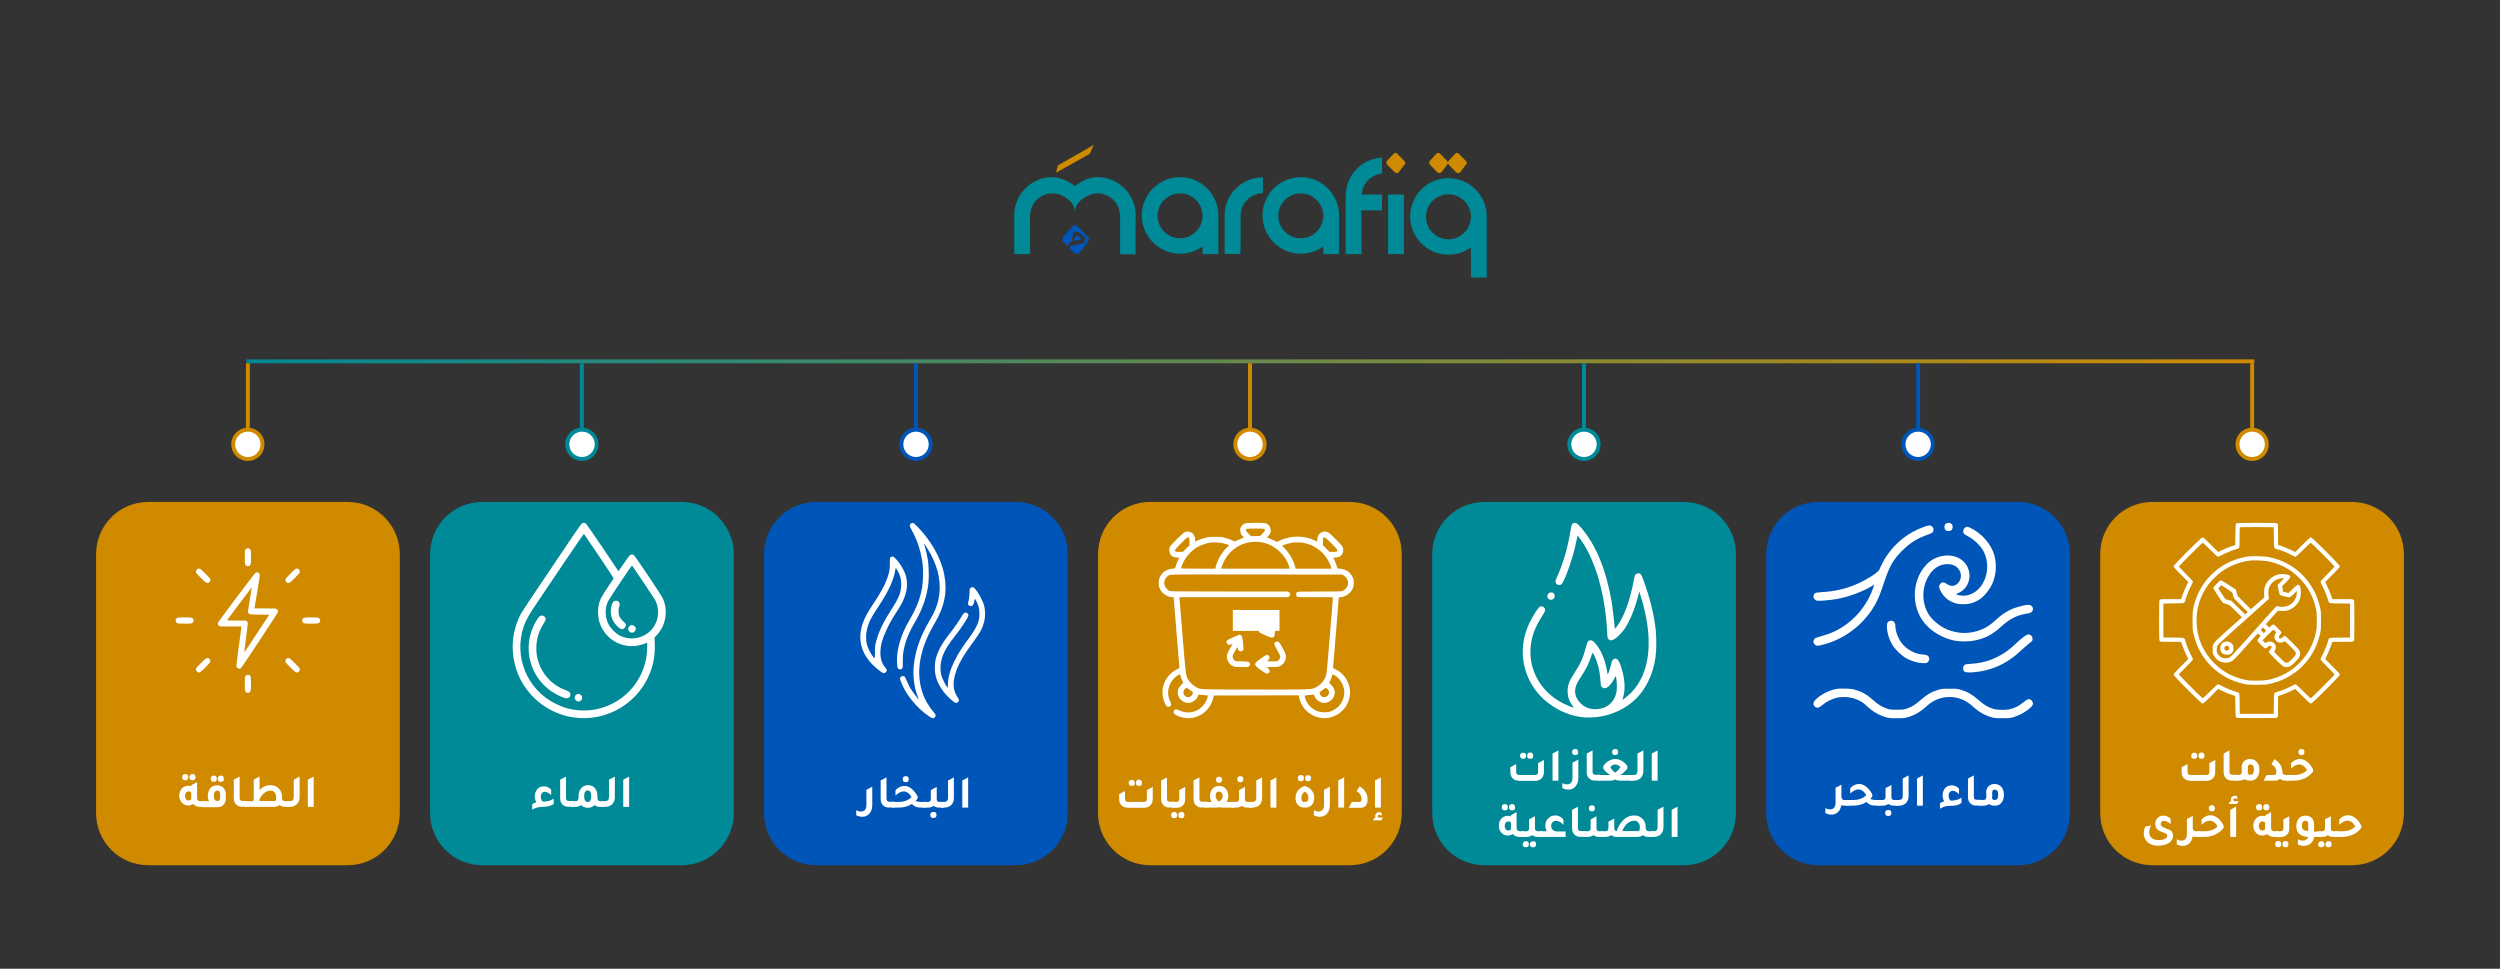 <?xml version="1.0" encoding="utf-8"?>
<!-- Generator: Adobe Illustrator 22.1.0, SVG Export Plug-In . SVG Version: 6.00 Build 0)  -->
<svg version="1.1" id="Layer_1" xmlns="http://www.w3.org/2000/svg" xmlns:xlink="http://www.w3.org/1999/xlink" x="0px" y="0px"
	 viewBox="0 0 1280 496" style="enable-background:new 0 0 1280 496;" xml:space="preserve">
<rect x="0" y="0" width="1280" height="496" fill="#333333" stroke="none"/>
<style type="text/css">
	.st0{fill:#008996;}
	.st1{fill:#CF8A00;}
	.st2{fill:#0055B8;}
	.st3{fill:none;stroke:url(#SVGID_1_);stroke-width:2;stroke-miterlimit:10;}
	.st4{fill:none;stroke:#CF8A00;stroke-width:2;stroke-miterlimit:10;}
	.st5{fill:#FFFFFF;}
	.st6{fill:none;stroke:#008996;stroke-width:2;stroke-miterlimit:10;}
	.st7{fill:none;stroke:#0055B8;stroke-width:2;stroke-miterlimit:10;}
	.st8{clip-path:url(#SVGID_3_);}
</style>
<g>
	<path class="st0" d="M623.8,110.3c0-10.8-8.8-19.6-19.6-19.6c-10.8,0-19.6,8.8-19.6,19.6c0,10.8,8.8,19.6,19.6,19.6
		c4.3,0,8.2-1.4,11.5-3.7v3.9h8.1v-18.6C623.8,111.1,623.8,110.7,623.8,110.3 M604.2,122c-6.4,0-11.5-5.2-11.5-11.5
		c0-6.4,5.2-11.5,11.5-11.5c6.1,0,11.1,4.8,11.5,10.8h0v1.6C615.2,117.3,610.2,122,604.2,122"/>
	<path class="st0" d="M685.6,110.3c0-10.8-8.8-19.6-19.6-19.6c-10.8,0-19.6,8.8-19.6,19.6c0,10.8,8.8,19.6,19.6,19.6
		c4.3,0,8.2-1.4,11.5-3.7v3.9h8.1v-18.6C685.6,111.1,685.6,110.7,685.6,110.3 M666,122c-6.4,0-11.5-5.2-11.5-11.5
		c0-6.4,5.2-11.5,11.5-11.5c6.1,0,11.1,4.8,11.5,10.8h0v1.6C677,117.3,672,122,666,122"/>
	<path class="st0" d="M761.2,110.8c0-10.8-8.8-19.6-19.6-19.6c-10.8,0-19.6,8.8-19.6,19.6c0,10.8,8.8,19.6,19.6,19.6
		c4.3,0,8.2-1.4,11.5-3.7v15.4h8.1V112C761.2,111.6,761.2,111.2,761.2,110.8 M741.6,122.5c-6.4,0-11.5-5.2-11.5-11.5
		c0-6.4,5.2-11.5,11.5-11.5c6.1,0,11.1,4.8,11.5,10.8h0v1.6C752.5,117.8,747.6,122.5,741.6,122.5"/>
	<rect x="710.7" y="99.6" class="st0" width="8.1" height="30.5"/>
	<path class="st0" d="M646.3,98.9v-0.1h0.3v-8.1h-0.5v0.1c-10.6,0.3-19.1,8.9-19.1,19.6c0,0.4,0,0.8,0,1.2v18.4h8.1v-3.7
		c0,0,0.1,0.1,0.1,0.1v-16C635.2,104.2,640.1,99.2,646.3,98.9"/>
	<path class="st0" d="M697,107.7h2.9c0,0,0,0,0,0h7.7v-8.1h-11.2l1,2.7c-0.1-0.6-0.2-1.3-0.2-2c0-6,4.5-10.9,10.4-11.4v-8.2
		c-10.4,0.5-18.6,9.1-18.6,19.6c0,0.4,0,0.8,0,1.2v28.6h8.1V123H697V107.7z"/>
	<path class="st0" d="M561.9,90.7c-4.3,0-8.3,2.1-11.5,4.5c-3.2-2.3-7.2-4.5-11.5-4.5c-10.7,0-19.4,8.5-19.6,19.1h0v20.3h8.1v-3.9
		c0,0,0,0.1,0,0.1V112c-0.1-0.5,0-1,0-1.5c0-6.4,5.2-11.5,11.5-11.5c2.2,0,4.2,0.6,5.9,1.7c3.3,2,5.5,4.1,5.6,8.2h0
		c0.1-4.1,2.3-6.2,5.6-8.2c1.7-1,3.8-1.7,5.9-1.7c6.3,0,11.4,5,11.5,11.3h0.1v15.9v4h7.9v-17.8c0.1-0.7,0.1-1.4,0.1-2
		C581.5,99.5,572.7,90.7,561.9,90.7"/>
	<path class="st1" d="M719.1,82.5l-3.3-3.4c0,0-1.1-1.5-2.1-0.5c-1,1-3.6,3.8-3.6,3.8s-0.6,1.3,0.3,2.1c0.9,0.8,3.7,3.7,3.7,3.7
		s1.3,1,2.2-0.2c0.9-1.2,2.6-3.5,2.6-3.5S720.2,83.6,719.1,82.5"/>
	<path class="st1" d="M741,82.5l-3.3-3.4c0,0-1.1-1.5-2.1-0.5c-1,1-3.6,3.8-3.6,3.8s-0.6,1.3,0.3,2.1c0.9,0.8,3.6,3.7,3.6,3.7
		s1.3,1,2.3-0.2c0.9-1.2,2.6-3.5,2.6-3.5S742.1,83.6,741,82.5"/>
	<path class="st1" d="M750.6,82.5l-3.3-3.4c0,0-1.1-1.5-2.1-0.5c-1,1-3.6,3.8-3.6,3.8s-0.6,1.3,0.3,2.1c0.9,0.8,3.6,3.7,3.6,3.7
		s1.3,1,2.3-0.2c0.9-1.2,2.6-3.5,2.6-3.5S751.7,83.6,750.6,82.5"/>
	<polygon class="st1" points="560,74.2 541.6,84.7 540.7,88.4 557.9,78.8 	"/>
	<path class="st2" d="M557,121.2l-4.7-4.8c0,0-1.5-2.1-2.9-0.7c-1.4,1.4-5.1,5.5-5.1,5.5s-0.9,1.9,0.4,3c0.5,0.4,1.4,1.3,2.3,2.3
		c0,0-0.1-0.2-0.1-0.6c0-0.3,0-0.7,0.2-1c0.1-0.2,0.4-0.5,0.7-0.8c0,0,0,0,0.1-0.1l0,0c0,0,0.8-0.3,0.8-0.2c0.2-2,0.6-5.4,1.8-5.4
		c1.7,0,5.1,3,5.1,3.6c0,0.6-0.6,2.3-0.6,2.3s-1.3,0.5-2.6,0.8c-0.9,0.2-3.1,0.6-4,0.8l0,0c-0.1,0-0.1,0-0.2,0.1
		c-0.3,0.1-0.4,0.3-0.5,0.4c-0.1,0.4,0.2,1,0.2,1c1,1.1,1.9,2,1.9,2s1.9,1.4,3.2-0.3c1.3-1.7,3.8-5,3.8-5S558.3,122.5,557,121.2"/>
	<path class="st2" d="M551.1,120.7c-0.7,0.1-1.1,1.9-1.4,2.9c1-0.5,2.3-0.9,4.1-1.2C553.9,122.4,552.5,120.6,551.1,120.7"/>
</g>
<path class="st1" d="M178,443H75.9c-14.7,0-26.7-11.9-26.7-26.7V283.7c0-14.7,11.9-26.7,26.7-26.7H178c14.7,0,26.7,11.9,26.7,26.7
	v132.6C204.7,431.1,192.7,443,178,443z"/>
<path class="st0" d="M349,443H246.9c-14.7,0-26.7-11.9-26.7-26.7V283.7c0-14.7,11.9-26.7,26.7-26.7H349c14.7,0,26.7,11.9,26.7,26.7
	v132.6C375.7,431.1,363.7,443,349,443z"/>
<path class="st2" d="M520,443H417.9c-14.7,0-26.7-11.9-26.7-26.7V283.7c0-14.7,11.9-26.7,26.7-26.7H520c14.7,0,26.7,11.9,26.7,26.7
	v132.6C546.7,431.1,534.8,443,520,443z"/>
<path class="st1" d="M691.1,443H588.9c-14.7,0-26.7-11.9-26.7-26.7V283.7c0-14.7,11.9-26.7,26.7-26.7h102.1
	c14.7,0,26.7,11.9,26.7,26.7v132.6C717.7,431.1,705.8,443,691.1,443z"/>
<path class="st0" d="M862.1,443H760c-14.7,0-26.7-11.9-26.7-26.7V283.7c0-14.7,11.9-26.7,26.7-26.7h102.1
	c14.7,0,26.7,11.9,26.7,26.7v132.6C888.8,431.1,876.8,443,862.1,443z"/>
<path class="st2" d="M1033.1,443H931c-14.7,0-26.7-11.9-26.7-26.7V283.7c0-14.7,11.9-26.7,26.7-26.7h102.1
	c14.7,0,26.7,11.9,26.7,26.7v132.6C1059.8,431.1,1047.8,443,1033.1,443z"/>
<path class="st1" d="M1204.1,443H1102c-14.7,0-26.7-11.9-26.7-26.7V283.7c0-14.7,11.9-26.7,26.7-26.7h102.1
	c14.7,0,26.7,11.9,26.7,26.7v132.6C1230.8,431.1,1218.9,443,1204.1,443z"/>
<linearGradient id="SVGID_1_" gradientUnits="userSpaceOnUse" x1="126.185" y1="185" x2="1154.185" y2="185">
	<stop  offset="0" style="stop-color:#008996"/>
	<stop  offset="1" style="stop-color:#CF8A00"/>
</linearGradient>
<line class="st3" x1="126.2" y1="185" x2="1154.2" y2="185"/>
<g>
	<g>
		<line class="st4" x1="126.9" y1="186" x2="126.9" y2="227.9"/>
		<g>
			<g>
				
					<ellipse transform="matrix(0.971 -0.239 0.239 0.971 -50.744 36.978)" class="st5" cx="126.9" cy="227.5" rx="7.5" ry="7.5"/>
				<path class="st1" d="M118.4,227.5c0-4.7,3.8-8.5,8.5-8.5c4.7,0,8.5,3.8,8.5,8.5c0,4.7-3.8,8.5-8.5,8.5
					C122.2,236,118.4,232.2,118.4,227.5C118.4,222.8,118.4,232.2,118.4,227.5z M133.4,227.5c0-3.6-2.9-6.5-6.5-6.5
					c-3.6,0-6.5,2.9-6.5,6.5c0,3.6,2.9,6.5,6.5,6.5C130.5,234,133.4,231.1,133.4,227.5C133.4,223.9,133.4,231.1,133.4,227.5z"/>
			</g>
		</g>
	</g>
</g>
<g>
	<g>
		<line class="st6" x1="297.9" y1="186" x2="297.9" y2="227.9"/>
		<g>
			<g>
				<path class="st5" d="M290.4,227.5c0,4.2,3.4,7.5,7.5,7.5c4.2,0,7.5-3.4,7.5-7.5c0-4.2-3.4-7.5-7.5-7.5
					C293.8,220,290.4,223.3,290.4,227.5z"/>
				<path class="st0" d="M289.4,227.5c0-4.7,3.8-8.5,8.5-8.5c4.7,0,8.5,3.8,8.5,8.5c0,4.7-3.8,8.5-8.5,8.5
					C293.3,236,289.4,232.2,289.4,227.5C289.4,222.8,289.4,232.2,289.4,227.5z M304.5,227.5c0-3.6-2.9-6.5-6.5-6.5
					c-3.6,0-6.5,2.9-6.5,6.5c0,3.6,2.9,6.5,6.5,6.5C301.5,234,304.5,231.1,304.5,227.5C304.5,223.9,304.5,231.1,304.5,227.5z"/>
			</g>
		</g>
	</g>
</g>
<g>
	<g>
		<line class="st7" x1="469" y1="186" x2="469" y2="227.9"/>
		<g>
			<g>
				<ellipse transform="matrix(0.985 -0.173 0.173 0.985 -32.247 84.438)" class="st5" cx="469" cy="227.5" rx="7.5" ry="7.5"/>
				<path class="st2" d="M460.5,227.5c0-4.7,3.8-8.5,8.5-8.5s8.5,3.8,8.5,8.5c0,4.7-3.8,8.5-8.5,8.5S460.5,232.2,460.5,227.5
					C460.5,222.8,460.5,232.2,460.5,227.5z M475.5,227.5c0-3.6-2.9-6.5-6.5-6.5s-6.5,2.9-6.5,6.5c0,3.6,2.9,6.5,6.5,6.5
					S475.5,231.1,475.5,227.5C475.5,223.9,475.5,231.1,475.5,227.5z"/>
			</g>
		</g>
	</g>
</g>
<g>
	<g>
		<line class="st4" x1="640" y1="186" x2="640" y2="227.9"/>
		<g>
			<g>
				
					<ellipse transform="matrix(0.989 -0.145 0.145 0.989 -26.262 95.413)" class="st5" cx="640" cy="227.5" rx="7.5" ry="7.5"/>
				<path class="st1" d="M631.5,227.5c0-4.7,3.8-8.5,8.5-8.5c4.7,0,8.5,3.8,8.5,8.5c0,4.7-3.8,8.5-8.5,8.5
					C635.3,236,631.5,232.2,631.5,227.5C631.5,222.8,631.5,232.2,631.5,227.5z M646.5,227.5c0-3.6-2.9-6.5-6.5-6.5s-6.5,2.9-6.5,6.5
					c0,3.6,2.9,6.5,6.5,6.5S646.5,231.1,646.5,227.5C646.5,223.9,646.5,231.1,646.5,227.5z"/>
			</g>
		</g>
	</g>
</g>
<g>
	<g>
		<line class="st6" x1="811" y1="186" x2="811" y2="227.9"/>
		<g>
			<g>
				
					<ellipse transform="matrix(0.983 -0.183 0.183 0.983 -27.947 152.411)" class="st5" cx="811" cy="227.5" rx="7.5" ry="7.5"/>
				<path class="st0" d="M802.5,227.5c0-4.7,3.8-8.5,8.5-8.5c4.7,0,8.5,3.8,8.5,8.5c0,4.7-3.8,8.5-8.5,8.5
					C806.3,236,802.5,232.2,802.5,227.5C802.5,222.8,802.5,232.2,802.5,227.5z M817.5,227.5c0-3.6-2.9-6.5-6.5-6.5
					c-3.6,0-6.5,2.9-6.5,6.5c0,3.6,2.9,6.5,6.5,6.5C814.6,234,817.5,231.1,817.5,227.5C817.5,223.9,817.5,231.1,817.5,227.5z"/>
			</g>
		</g>
	</g>
</g>
<g>
	<g>
		<line class="st7" x1="982.1" y1="186" x2="982.1" y2="227.9"/>
		<g>
			<g>
				
					<ellipse transform="matrix(0.851 -0.524 0.524 0.851 26.59 548.831)" class="st5" cx="982.1" cy="227.5" rx="7.5" ry="7.5"/>
				<path class="st2" d="M973.5,227.5c0-4.7,3.8-8.5,8.5-8.5s8.5,3.8,8.5,8.5c0,4.7-3.8,8.5-8.5,8.5S973.5,232.2,973.5,227.5
					C973.5,222.8,973.5,232.2,973.5,227.5z M988.6,227.5c0-3.6-2.9-6.5-6.5-6.5c-3.6,0-6.5,2.9-6.5,6.5c0,3.6,2.9,6.5,6.5,6.5
					C985.6,234,988.6,231.1,988.6,227.5C988.6,223.9,988.6,231.1,988.6,227.5z"/>
			</g>
		</g>
	</g>
</g>
<g>
	<g>
		<line class="st4" x1="1153.1" y1="186" x2="1153.1" y2="227.9"/>
		<g>
			<g>
				
					<ellipse transform="matrix(0.707 -0.707 0.707 0.707 176.875 881.976)" class="st5" cx="1153.1" cy="227.5" rx="7.5" ry="7.5"/>
				<path class="st1" d="M1144.6,227.5c0-4.7,3.8-8.5,8.5-8.5s8.5,3.8,8.5,8.5c0,4.7-3.8,8.5-8.5,8.5S1144.6,232.2,1144.6,227.5
					C1144.6,222.8,1144.6,232.2,1144.6,227.5z M1159.6,227.5c0-3.6-2.9-6.5-6.5-6.5s-6.5,2.9-6.5,6.5c0,3.6,2.9,6.5,6.5,6.5
					S1159.6,231.1,1159.6,227.5C1159.6,223.9,1159.6,231.1,1159.6,227.5z"/>
			</g>
		</g>
	</g>
</g>
<g>
	<defs>
		<rect id="SVGID_2_" x="631.2" y="312.3" width="23.9" height="10.7"/>
	</defs>
	<use xlink:href="#SVGID_2_"  style="overflow:visible;fill:#FFFFFF;"/>
	<clipPath id="SVGID_3_">
		<use xlink:href="#SVGID_2_"  style="overflow:visible;"/>
	</clipPath>
	<g class="st8">
		<path class="st5" d="M631.2,323.1"/>
	</g>
</g>
<g transform="translate(0,512) scale(0.1,-0.1)">
	<path class="st5" d="M1261.1,2310.5c-2.5-1.6-5.2-4.9-6.2-7.5c-2.5-7.2-2.2-66.5,0.4-72.9c2.2-5.1,8.5-9.4,13.9-9.4
		c5.4,0,11.7,4.3,13.9,9.4c1.6,3.8,2,12.6,2,36.9c0,35.4-0.9,40.1-8.5,44C1270.8,2313.9,1266.6,2313.8,1261.1,2310.5z"/>
	<path class="st5" d="M1008,2204.1c-5.6-5.6-6.5-12.3-2.6-18.2c3.9-5.9,44.4-46.3,48.6-48.6c14.3-7.5,28.4,6.5,20.8,20.8
		c-2.5,4.6-45.1,47-49.6,49.3C1019.1,2210.5,1013.2,2209.4,1008,2204.1z"/>
	<path class="st5" d="M1512.3,2206.8c-5.9-3.9-46.3-44.4-48.6-48.6c-7.5-14.3,6.5-28.4,20.8-20.8c4.2,2.3,44.7,42.7,48.6,48.6
		c3.9,5.9,3,12.6-2.6,18.2C1524.8,2209.8,1518.2,2210.7,1512.3,2206.8z"/>
	<path class="st5" d="M1309,2187.9c-3-1.4-33.7-41.4-97.6-126.7c-51.4-68.4-94.2-126.4-95.2-128.7c-2.3-5.5-0.1-12.9,5.1-17.1
		c3.6-2.7,5.8-2.9,59.5-2.9h55.7l-0.9-5.4c-0.4-3-6.5-48.6-13.5-101.4c-9.1-69.3-12.3-96.9-11.3-99.7c3-8.4,14.9-12.3,22.6-7.4
		c4.1,2.7,188.5,282.1,189.9,287.9c1.4,5.5-2.9,13.5-8.7,16.2c-4,2-12.6,2.3-58.2,2.3h-53.5l14.3,85.5
		c13.7,82.2,14.2,85.6,11.9,90.3c-2.2,4.6-9.4,9.4-13.9,9.4C1314.2,2190.3,1311.5,2189.2,1309,2187.9z M1279.2,2050.2
		c-9.3-55.5-10.3-62.8-8.5-66.8c3.9-9.3,4.2-9.3,58.6-10.1l49.3-0.7l-63.1-95.8c-34.6-52.8-63.7-96.5-64.5-97.4
		c-0.7-0.7,3,32,8.4,72.8c5.5,40.6,9.5,76.1,9.1,78.6c-0.4,2.5-2.5,6.1-4.5,8l-3.8,3.5l-49,0.4c-27.1,0.1-49,0.9-48.8,1.6
		c0.7,2,126.3,169.1,126.7,168.7C1289.3,2112.7,1284.9,2084.5,1279.2,2050.2z"/>
	<path class="st5" d="M908,1956.6c-4.8-2-9.1-8.5-9.1-13.7c0-5.4,4.3-11.7,9.4-13.9c3.8-1.6,12.6-2,36.9-2c24.3,0,33.1,0.4,36.9,2
		c5.1,2.2,9.4,8.5,9.4,13.9c0,5.4-4.3,11.7-9.4,13.9C975.1,1959.7,914.8,1959.7,908,1956.6z"/>
	<path class="st5" d="M1556.1,1956.6c-4.8-2-9.1-8.5-9.1-13.7c0-5.4,4.3-11.7,9.4-13.9c3.8-1.6,12.6-2,36.9-2s33.1,0.4,36.9,2
		c5.1,2.2,9.4,8.5,9.4,13.9c0,5.4-4.3,11.7-9.4,13.9C1623.2,1959.7,1562.9,1959.7,1556.1,1956.6z"/>
	<path class="st5" d="M1054.4,1748.9c-4.1-2.3-42.1-39.9-47.2-46.7c-5.9-8-5.6-14.2,0.7-20.5c5.6-5.6,12.3-6.5,18.2-2.6
		c5.9,3.9,46.3,44.4,48.6,48.6c5.6,10.6-0.9,22.9-12,22.9C1059.8,1750.5,1056,1749.6,1054.4,1748.9z"/>
	<path class="st5" d="M1465.8,1746.3c-4.8-4.8-5.6-12-2.2-18.7c2.3-4.2,42.7-44.7,48.6-48.6s12.6-3,18.2,2.6
		c6.4,6.4,6.7,12.6,0.7,20.5c-4.9,6.5-41.1,42.4-46.4,46C1479,1751.9,1470.7,1751.2,1465.8,1746.3z"/>
	<path class="st5" d="M1261.1,1662.4c-6.9-4.2-7.8-8.8-7.8-43.8c0-35.2,0.9-39.8,8.5-43.7c5.5-2.9,9.3-2.9,14.8,0
		c7.7,3.9,8.5,8.5,8.5,44c0,35.4-0.9,40.1-8.5,44C1270.8,1665.9,1266.6,1665.7,1261.1,1662.4z"/>
</g>
<g transform="translate(0,512) scale(0.1,-0.1)">
	<path class="st5" d="M4662.4,2438.4c-2.3-2.5-4.3-6.8-4.3-9.8c0-2.7,5.3-14.5,11.5-26c28.9-51.8,48.5-115.3,55.1-178.4
		c2.7-27.4,1.4-83.8-2.9-108.8c-10-59-29.5-109.6-65.5-170.2c-45.9-77.8-68.8-159.4-62.9-226.1c1.4-16.6,2.3-19.9,6.1-23.1
		c5.9-4.9,14.1-4.5,19.1,1c3.7,4.1,4.1,6.3,3.9,35.6c-0.2,33.8,1.8,51.6,9.6,82.1c9.4,37.9,26,75.6,53.7,122.5
		c38.7,65.7,61.5,133.1,68.2,201.8c2.7,28.5,1.2,85.8-3.1,113.3c-3.5,22.7-11.7,57.8-16.8,73.1c-2.1,5.9-3.3,10.9-2.9,11.3
		c1.4,1.4,24.4-36,36.3-58.4c40.6-77.4,53.1-154.9,37.1-228.4c-7.6-35-20.7-66.2-45.7-108.2c-83-139.5-103.6-276.1-59-391.8
		l4.9-12.7l-7.8,8.8c-9,10.2-29.7,39.3-38.1,53.7c-3.1,5.5-10.2,20.3-15.6,33.2c-8.2,19.1-11.1,23.8-15.2,25.2
		c-7,2.7-15.2-0.6-18.4-7.4c-2.3-4.9-2.1-6.8,1.6-17.4c24.4-67.8,84.2-141.5,149.3-183.5c13.5-8.6,19.1-9.2,25.6-2.5
		c7.4,7.2,6.3,12.9-6.1,26.8c-15.4,17.6-34.6,46.7-44.5,68.2c-51.6,110.8-34.8,244,49,385.1c52.4,88.1,67.2,164.9,49.2,254.2
		c-16.2,80.7-66.2,169.8-135.6,241.1c-16.4,17-20.5,20.1-25.6,20.1C4668.9,2442.9,4664.9,2441.1,4662.4,2438.4z"/>
	<path class="st5" d="M4563.1,2269c-2.3-1-5.1-2.9-5.9-4.3c-1-1.4-1.4-13.9-1.2-27.9c0.8-29.7-2.7-49.2-14.3-80.3
		c-14.3-38.1-34.4-74.4-72.5-131.3c-38.7-57.6-55.9-96.1-62.5-139.5c-9.2-60.8,12.1-120,60.8-168.6c17.4-17.4,42.6-37.7,52.4-42.2
		c10.2-4.7,23.1,6.3,19.7,16.6c-0.8,2.1-4.1,7.4-7.6,11.5c-16.6,19.3-24.4,43.4-24.4,74.8c0,36.7,10.2,73.7,33.4,121.9
		c16.8,34.8,26.2,51.2,50.6,88.9c10.6,16.2,23.3,37.7,28.1,47.5c23.3,46.5,29.7,89.5,19.5,130.9c-6.8,28.3-28.3,65.8-52.4,91.2
		C4575.1,2271,4571.7,2272.5,4563.1,2269z M4600.5,2188.9c9.8-19.1,13.7-36.3,13.7-61.5c-0.2-39.9-10.6-66.6-49-126
		c-42.6-66-66-114.5-79.3-165.7c-5.7-20.9-6.1-25.6-6.3-55.5c-0.2-36.7,0.2-36.1-13.9-16.4c-11.5,16.4-21.7,37.3-26.8,55.3
		c-5.9,20.9-5.9,55.1,0,78.9c8.8,35.6,20.9,60.2,53.5,108.8c57.1,85,82.3,139.1,92.4,198.7l1.4,7.8l4.7-7.8
		C4593.6,2201.2,4597.9,2193.8,4600.5,2188.9z"/>
	<path class="st5" d="M4969.9,2110.3c-5.1-4.3-5.3-5.5-6.1-27.9c-0.4-15-2.1-28.5-4.7-37.9c-2.1-7.8-3.3-15.8-2.7-17.6
		c2.3-6.4,7-10,13.7-10c10.7,0,15.8,7.8,19.3,29.7c0.8,4.3,2.1,6.8,3.3,6.1c3.1-1.8,14.5-27.7,18.2-41.6c4.7-17,4.7-51,0-68.4
		c-6.3-24-22.9-54.1-48.5-88.3c-34.2-45.7-56.3-80.1-73.9-115.5c-23.8-47.7-35.2-87.1-35.2-124.3l-0.2-16.8l-4.9,5.9
		c-6.6,8.2-23.3,41-27,53.5c-5.5,18.8-7.4,41.2-4.9,61.2c5.3,44.2,24.8,83.6,68,138.3c35.4,44.4,71.3,98.7,73.7,111.2
		c1.6,7.4-6.1,15.8-14.5,15.8c-6.4,0-11.1-4.5-19.1-18.6c-9.8-17.4-39.3-60-57.4-83c-48.1-60.8-68.8-100-78.4-147.5
		c-3.3-16.8-2.9-53.9,1-70.7c10.7-49.2,42.4-96.5,89.9-134.4c9.8-7.8,12.5-9,17.6-8c7,1.4,12.9,7.6,12.9,13.7c0,2.2-2.7,8-6.1,12.9
		c-25,37.1-27.9,76.2-9.8,130.9c15,44.9,39.5,87.1,89.1,154.4c35.8,48.3,47.3,69.9,56.3,105.5c5.7,22.7,5.5,56.9-0.4,79.1
		c-7.2,27.2-32,72.5-49.6,90.3C4982.8,2114.8,4976,2115.6,4969.9,2110.3z"/>
</g>
<g transform="translate(0,512) scale(0.1,-0.1)">
	<path class="st5" d="M2980.1,2440.5c-2.7-1.2-19.9-24.8-40.2-54.9c-185.2-274.1-264.9-393.7-272.9-408.5
		c-54.3-102-56.1-225.5-4.9-330.2c46.7-95.3,133.4-165.9,237-192.6c174.7-44.9,357.5,46.9,426.3,214.1c20.5,49.6,28.5,95.7,27,152.4
		l-1,35l11.3,12.3c47.3,50.6,59.4,126.4,30.3,189.5c-7.6,16.4-139.9,213.7-147.1,219.4c-5.5,4.5-11.5,4.9-19.1,1.6
		c-3.3-1.6-14.3-16.2-32.4-43.2c-15-22.3-27.5-40.4-27.9-40.1c-0.2,0.4-36.3,53.7-79.9,118.8c-43.8,65.1-82.1,120.6-85.4,123.7
		C2994.9,2443.5,2987.9,2444.4,2980.1,2440.5z M3066.4,2273.5c41.4-61.7,75.4-112.9,75.4-114.1c0-1-12.7-20.5-28.1-43.2
		c-37.3-55.1-44.7-70.7-50.2-103.9c-3.1-19.7-1.2-54.3,4.1-72.9c21.3-75.4,89.3-127.4,166.9-127.4c26.2,0,48.6,4.9,76,16.6
		c3.1,1.4,3.3-0.4,3.3-20.1c0-155.7-108.8-289.2-260.8-319.8c-54.7-11.1-113.7-7.6-166.5,10c-8.4,2.7-27.5,11.1-42.6,18.6
		c-146.1,71.9-215.5,242.3-161.8,397.2c11.1,32,26.4,58.6,78.9,136.2c27.4,40.2,89.7,132.7,138.5,205.3
		c48.8,72.7,89.5,131.5,90.1,130.9C2990.4,2386,3025,2335,3066.4,2273.5z M3293.9,2139.3c31.1-46.1,58.4-87.9,61-92.8
		c33.4-65.6,8-145.8-57.1-179.8c-39.3-20.7-84-20.9-124.7-0.6c-20.5,10.2-47.1,36.7-57.2,57.2c-19,38.1-19.9,81.9-2.9,117.6
		c7.8,16,121.1,185.4,123.1,183.7C3236.6,2223.9,3262.6,2185.6,3293.9,2139.3z"/>
	<path class="st5" d="M2763.4,1965.4c-5.7-3.9-23.1-31.7-31.8-50.6c-65.1-140.7,1.4-306.4,145.8-363.4c9.8-3.9,20.3-7,23.1-7
		c17.8,0,27,21.3,14.3,32.6c-2.3,2.1-10.9,6.3-19,9.4c-39.5,14.8-71.7,37.7-98.1,69.6c-63.9,77.4-69.2,189.3-12.5,274.3
		c10.9,16.4,11.7,23.8,3.3,32.4C2781.8,1969.1,2770.6,1970.5,2763.4,1965.4z"/>
	<path class="st5" d="M2954.3,1565.6c-12.7-5.1-15.8-21.5-6.1-31.3c10.6-10.6,27.4-6.3,31.7,7.8c2.9,9.8-1.6,19-10.9,22.9
		C2961.3,1568.2,2960.9,1568.2,2954.3,1565.6z"/>
	<path class="st5" d="M3143.4,2041.6c-10.7-5.9-19.1-42.2-15.2-66.4c4.1-25.4,13.9-44,33-62.3c12.9-12.1,19.7-15.6,27.7-13.9
		c8,1.8,15.4,11.5,15.4,19.9c0,6.1-1.8,8.6-13.5,19.9c-7.4,7-15.2,16.6-17.4,20.9c-7.8,15.6-9,39.5-2.5,56.1
		C3178.6,2035.5,3161.6,2051.3,3143.4,2041.6z"/>
	<path class="st5" d="M3224.7,1915.9c-11.7-9.4-11.1-25,1.2-32.2c2.9-2,7.4-3.3,9.8-3.3c9.6,0,19.5,10,19.5,19.5
		C3255.2,1915,3235.8,1925.1,3224.7,1915.9z"/>
</g>
<g transform="translate(0,512) scale(0.1,-0.1)">
	<path class="st5" d="M8055.4,2441.3c-7.4-3.1-9.9-9.9-15-41.3c-14.2-87.2-38.4-169.4-70.3-238c-5.5-11.5-6.8-16.7-6-21.2
		c2.7-13,16.6-20.3,28-14.2c6.4,3.3,13.2,16.2,28.8,54.1c19.9,48.5,43.2,128.7,52.6,180.3c1.8,9.9,3.9,17.5,4.7,16.6
		c5.6-6.2,24.7-34.1,34.5-50.2c54.9-91.1,93.1-217.7,109.6-363.2c3.5-32.5,7.8-87.8,7.8-103.8c0-10.5,8.4-18.9,19.1-18.9
		c15.6,0,49.5,30,71.5,63.1c25.1,38.4,49.1,96.8,66,161.8l6.4,25.3l7-22.4c68.7-219.8,50.8-396.5-50.4-497.7
		c-12.1-11.9-41.7-36.4-43-35.2c-0.2,0.2,1.9,7.8,4.7,16.9c9.5,32.7,8.4,80-3.5,125c-16,60.9-27.7,77.7-46.7,66.4
		c-6.2-3.7-8.2-7.8-12.5-26.9c-3.9-17.3-14.4-49.3-16.7-50.6c-1-0.8-1.8,1-1.8,3.7c0,8.4-9.5,51-15.8,69.9
		c-8.2,25.3-23,54.9-36.8,73c-16.2,21.4-23.6,27.7-33.1,27.7c-13,0-16.6-5.1-24.3-34.1c-14.4-55.1-26.5-82.6-55.5-126.8
		c-31.7-48.3-40.3-72-38.4-105.9c1.6-27.5,9-46.9,25.7-68.9c3.7-4.9,5.8-9,4.9-9c-4.1,0-36.2,13.2-53.6,22
		c-111.8,56.1-176.8,168.4-166.5,286.8c4.9,56.3,21.2,100.5,58.2,158.9c12.7,20.1,15.8,26.3,15.8,32.5c0,13-12.9,21.8-25.7,17.3
		c-8.8-3.1-37.2-47.7-56.1-87.8c-53.4-113.3-40.3-243.2,34.3-342.1c53.7-71.1,143.3-123.8,230.6-135.5c64.1-8.4,133.6,3.1,194,32.1
		c68.2,32.9,117.2,81.6,150.5,149.2c20.3,41.3,31.7,79.4,38.4,128.9c4.1,30.2,4.5,97.6,1,132c-7.8,75.2-29,163.4-59.4,247.5
		c-15.6,43.6-16.9,45.6-31.4,45.6c-11.7,0-17.3-7.4-20.3-26.3c-3.5-22.6-13-64.7-20.6-91.5c-19.1-67.8-41.9-119.4-67.6-153.3
		l-10.3-13.6l-1.6,15.4c-9.9,102.2-17.5,149.6-35.6,220.6c-27.8,110.8-70.3,201.9-124.8,269.7
		C8078,2440.1,8068.9,2446.5,8055.4,2441.3z M8162.7,1764c17.5-35.1,28.6-80.2,31.9-131.4c1.6-23.6,1.9-25.1,7.2-30.6
		c15.2-16,40.7,0.8,61.9,40.7l8.8,16.2l2.3-10.3c4.1-17.9,4.7-57.3,1.2-73.8c-11.3-53.4-52.2-85.9-108.5-85.9
		c-30.2-0.2-55.1,10.3-76.7,32.3c-22.4,22.6-31.2,52-23.6,79.8c4.3,16.2,9.7,26.7,30.6,58.8c23.4,36,37.2,63.9,47.7,95.8
		c4.1,12.7,8.2,22.8,9.2,22.2C8155.5,1777.4,8159.2,1771,8162.7,1764z"/>
	<path class="st5" d="M7928.1,2081.2c-10.1-10.3-6.4-26.9,7.2-31.4c13.4-4.5,27.3,8.2,24.5,22.6
		C7957.1,2086.7,7938.6,2091.7,7928.1,2081.2z"/>
</g>
<g transform="translate(0,512) scale(0.1,-0.1)">
	<path class="st5" d="M9961.8,2437.6c-5.1-4.4-6.1-7-6.1-15.6c0-13.2,7.7-20.9,20.9-20.9s20.9,7.7,20.9,20.9
		c0,13.2-7.7,20.9-20.9,20.9C9970.5,2442.9,9965.9,2441.1,9961.8,2437.6z"/>
	<path class="st5" d="M9849.1,2422c-79.3-29-145.4-81-191.7-151.5c-11.6-17.8-26.1-45.7-35.1-67c-5.7-13.8-61.7-50.1-112.2-72.5
		c-57.5-25.5-115.7-39.1-185.6-43c-31.6-1.8-36.9-4.4-39.1-19.8c-0.9-7.2-0.2-9.9,4.6-15.6c3.3-3.7,8.8-7.5,12.3-8.3
		c10.1-2.2,70.5,3.1,102.3,8.8c63.9,11.9,132.8,37.6,182.5,68.1l9.2,5.5l-6.6-19.1c-23.3-69.4-72.7-136.8-132.2-181.2
		c-43-31.8-83.2-50.7-138.6-65.4c-13.4-3.7-25.9-8.3-28.3-10.5c-2.2-2.4-4.6-8.1-5.3-13c-0.9-7,0-9.7,4.6-15.4
		c8.1-9.9,13.8-10.3,40.4-3.7c128.2,31.4,238.9,125.6,290.1,246.8c5.7,13.8,17.8,47,26.4,73.6c27.4,82.8,45.9,115.1,92.2,161.6
		c40.4,40.2,80.2,65,133.1,83c22.4,7.7,27.4,12.1,27.4,24.8c0,6.6-1.5,10.1-6.4,15.2C9884.7,2431.9,9875.7,2431.7,9849.1,2422z"/>
	<path class="st5" d="M10065.2,2420.9c-8.8-3.5-14.5-13.4-13.4-22.6c1.5-11.2,3.7-13.4,23.3-23.5c34-17.8,67-50.1,82.1-80.4
		c44.8-89.4-1.3-206.9-87.4-222.9c-14.7-2.6-35.8-1.3-48.5,3.3c-7.2,2.6-7.9,3.3-4.2,4.6c33.2,11.9,55.1,35.4,63.7,68.1
		c9,34.9-1.1,71.1-27,97.1c-46.6,46.8-138.1,40.2-189.5-14.1c-84.3-88.7-80.1-239.6,9-321.9c37.8-35.1,85.2-59.1,136.1-69
		c27.7-5.3,73.8-4.8,103,1.3c51.4,10.8,90.9,31.6,132.2,69.6c43.9,40.4,81.5,59.7,131.8,67.6c18.2,3.1,21.3,4.2,26.8,10.1
		c13,14.5,2.6,34.9-17.8,35.1c-21.1,0-68.5-13.2-95.3-26.6c-22.2-11-48.5-29.4-67-46.6c-33.4-31.2-54-44.8-86.5-56.7
		c-56.2-20.4-114-18.9-169.5,4.8c-34.3,14.5-72.2,45.7-91.1,74.4c-35.1,54-38,129.1-7,188.8c24.2,45.9,59.3,70.3,102.1,70.3
		c20.6,0,36.2-5.1,48.7-16.3c25.9-22.8,27-62.1,2.2-84.1c-16.3-14.3-34-14.7-54-1.3c-15.2,10.5-24.8,10.8-33.6,0.9
		c-8.3-9.2-7.9-18,1.5-36.7c14.9-29.9,39.5-50.7,72.5-61.7c15.2-5.1,21.3-5.9,43.9-5.9c30.3,0,48.3,4.8,75.1,19.5
		c27.4,15.4,57.1,50.1,73.3,85.6c19.1,42.4,23.3,97.3,10.8,143.6c-15.8,58-65,114.6-123.4,141.9
		C10075.5,2423.6,10072.4,2424,10065.2,2420.9z"/>
	<path class="st5" d="M9671,1938.9c-9-4.8-11.6-14.1-9.9-33.8c2.9-34.9,15.6-70.5,35.1-97.7c12.3-17.1,40.6-43.9,56.9-53.6
		c30.5-18.4,65.9-29,96-29c14.5,0,16.2,0.4,22.2,6.4c8.6,8.8,9,21.3,0.7,29.4c-5.9,5.9-9.9,7-33.6,9c-32.9,2.9-70,22.2-94.6,49.2
		c-22.6,24.4-39.5,66.1-39.5,96.8c0,11.6-4,19.5-11.2,23.5C9685.3,1943.1,9678.5,1942.9,9671,1938.9z"/>
	<path class="st5" d="M10375.2,1868.7c-9.2-4.8-34.7-25.5-54-43.9c-33.6-31.8-59.5-50.5-93.3-67.4c-44.1-22.2-84.1-32.5-141.4-36.7
		c-23.5-1.5-25.5-2.2-30.3-7.7c-5.5-6.4-6.8-18.2-2.9-25.7c5-9.2,14.5-11.4,41.3-9.9c96.8,5.7,180.5,42.8,253,112
		c10.3,9.9,27.2,24.6,37.5,32.7c10.5,8.1,19.8,16.2,20.4,18.2c2.4,6.4,1.3,17.3-2.6,22C10395.2,1872,10385.8,1874.2,10375.2,1868.7z
		"/>
	<path class="st5" d="M9399.2,1592c-40.6-9.2-77.5-28.5-103.9-54.7c-12.3-12.1-13.6-24.6-4-34.3c10.5-10.5,21.3-8.6,40,7.7
		c17.8,15.6,46.8,30.5,70,36.2c37.5,9,81.7,4.2,114.6-12.3c19.3-9.7,25.5-13.8,42.4-29.9c30.1-27.7,59.5-45.2,94.6-56
		c18-5.5,22.2-5.9,58.8-5.9c36.7,0,40.8,0.4,58.8,5.9c36,11.2,63,27.4,97.1,58.4c65,59.1,163.4,59.1,228.4,0
		c34-31,61-47.2,97.1-58.4c18-5.5,22.2-5.9,58.8-5.9s40.8,0.4,58.8,5.9c25.7,7.9,49.6,20.2,71.8,36.9c25.5,19.3,31,29.9,22.6,43.7
		c-7,12.1-20,14.1-31.8,4.8c-28.5-22-36.7-27.4-49.2-33.4c-25-12.1-45.9-16-78.6-14.9c-23.9,0.9-31.6,2-46.3,7
		c-23.9,8.1-42.2,19.3-67.2,41.5c-33.8,29.6-55.8,42.6-91.3,53.6c-18,5.5-22.2,5.9-58.8,5.9s-40.8-0.4-58.9-5.9
		c-35.6-11-57.5-23.9-91.3-53.6c-24.8-22-43-33.4-67.2-41.7c-16.5-5.7-19.8-6.1-52.7-6.1s-36.2,0.4-52.7,6.1
		c-24.2,8.3-42.4,19.8-67.2,41.7c-34,29.9-56.2,42.8-91.3,53.4c-16.5,5.1-24.4,5.9-53.4,6.6
		C9423.1,1595.1,9409.1,1594.2,9399.2,1592z"/>
</g>
<g transform="translate(0,512) scale(0.1,-0.1)">
	<path class="st5" d="M11449.8,2440.2c-3.5-2.5-3.7-6.3-4.7-56.8l-1-53.9l-20.1-6.6c-10.9-3.7-30.7-11.7-43.6-18l-23.4-11.1
		l-37.5,37.5c-28.5,28.5-38.7,37.5-42.4,37.5c-7,0-148.4-141.4-148.4-148.4c0-3.7,9-13.9,37.5-42.4l37.5-37.5l-10.9-23
		c-6.1-12.7-14.3-32.4-18.2-43.9l-7.2-21.1h-52.5c-50,0-52.7-0.2-56.4-3.9s-3.9-6.4-3.9-105.5c0-99,0.2-101.8,3.9-105.5
		c3.7-3.7,6.4-3.9,56.4-3.9h52.5l7.2-20.9c3.9-11.7,12.1-31.4,18.2-44.1l10.9-23l-37.5-37.5c-28.5-28.5-37.5-38.7-37.5-42.4
		c0-7,141.4-148.4,148.4-148.4c3.7,0,13.9,9,42.4,37.5l37.5,37.5l23.4-11.1c12.9-6.3,32.6-14.3,43.6-18l20.1-6.6l1-53.9
		c1-50.6,1.2-54.3,4.7-56.8c3.3-2.3,20.7-2.7,105.1-2.7c98.6,0,101.4,0.2,105.1,3.9c3.7,3.7,3.9,6.4,3.9,56.4v52.5l21.1,7.2
		c11.5,3.9,31.3,12.1,43.9,18.2l23,10.9l37.5-37.5c28.5-28.5,38.7-37.5,42.4-37.5c7,0,148.4,141.4,148.4,148.4
		c0,3.7-9,13.9-37.5,42.4l-37.5,37.5l10.9,23c6.1,12.7,14.3,32.4,18.2,44.1l7.2,20.9h52.5c50,0,52.7,0.2,56.4,3.9
		c3.7,3.7,3.9,6.4,3.9,105.5c0,99-0.2,101.8-3.9,105.5c-3.7,3.7-6.4,3.9-56.4,3.9h-52.5l-7.2,21.1c-3.9,11.5-12.1,31.3-18.2,43.9
		l-10.9,23l37.5,37.5c28.5,28.5,37.5,38.7,37.5,42.4c0,7-141.4,148.4-148.4,148.4c-3.7,0-13.9-9-42.4-37.5l-37.5-37.5l-23,10.9
		c-12.7,6.1-32.4,14.3-43.9,18.2l-21.1,7.2v52.5c0,50-0.2,52.7-3.9,56.4c-3.7,3.7-6.4,3.9-105.1,3.9
		C11470.5,2442.9,11453.1,2442.5,11449.8,2440.2z M11642,2368.5c0.6-59.8-0.8-55.7,19.9-61.3c18.8-5.1,49.4-17.4,69.9-28.5
		c10-5.3,19.5-9.6,21.5-9.6c1.8,0,19.5,16.2,39.5,36.1c19.9,19.9,36.9,36.1,38.1,36.1c2.5,0,122.1-119.5,122.1-122.1
		c0-1.2-16.2-18.2-36.1-38.1c-19.9-19.9-36.1-37.7-36.1-39.5c0-2,4.3-11.5,9.6-21.5c10.9-20.7,23.4-51.2,28.5-69.9
		c5.7-20.7,1.6-19.3,61.3-19.9l52-0.6v-86.9V1856l-52-0.6c-59.8-0.6-55.7,0.8-61.3-19.9c-5.1-18.8-17.6-49.2-28.5-69.9
		c-5.3-10-9.6-19.5-9.6-21.5c0-1.8,16.2-19.5,36.1-39.5c19.9-19.9,36.1-36.9,36.1-38.1c0-2.5-119.5-122.1-122.1-122.1
		c-1.2,0-18.2,16.2-38.1,36.1s-37.7,36.1-39.5,36.1c-2,0-11.5-4.3-21.5-9.6c-20.5-11.1-51.2-23.4-69.9-28.5
		c-20.7-5.7-19.3-1.6-19.9-61.3l-0.6-52h-86.9h-86.9l-0.6,52c-0.6,59,0.4,55.9-17,60.4c-17.2,4.5-54.1,19.3-72.9,29.5
		c-10,5.3-19.5,9.6-21.5,9.6c-1.8,0-19.5-16.2-39.5-36.1s-36.9-36.1-38.1-36.1c-2.5,0-122.1,119.5-122.1,122.1
		c0,1.2,16.2,18.2,36.1,38.1s36.1,37.7,36.1,39.5c0,2-4.3,11.5-9.6,21.5c-11.1,20.5-23.4,51.2-28.5,69.9
		c-5.7,20.7-1.6,19.3-61.3,19.9l-52,0.6v86.9v86.9l52,0.6c59.8,0.6,55.7-0.8,61.3,19.9c5.1,18.8,17.4,49.4,28.5,69.9
		c5.3,10,9.6,19.5,9.6,21.5c0,1.8-16.2,19.5-36.1,39.5c-19.9,19.9-36.1,36.9-36.1,38.1c0,2.5,119.5,122.1,122.1,122.1
		c1.2,0,18.2-16.2,38.1-36.1c19.9-19.9,37.7-36.1,39.5-36.1c2,0,11.5,4.3,21.5,9.6c18.8,10.2,55.7,25,72.9,29.5
		c17.4,4.5,16.6,1.6,16.6,59.6c0,28.1,0.6,51.8,1.4,52.3c0.6,0.8,40,1.2,87.3,1l86.1-0.6L11642,2368.5z"/>
	<path class="st5" d="M11505.5,2270c-36.7-5.9-65.4-15.2-98.2-31.4c-91.6-45.9-155.1-128.5-177.3-231.3c-3.7-18-4.3-26-4.3-64.5
		c0-38.5,0.6-46.5,4.3-64.5c28.9-133.2,127-231.3,260.2-260.2c18-3.7,26-4.3,64.5-4.3s46.5,0.6,64.5,4.3
		c133.2,28.9,231.3,127,260.2,260.2c3.7,18,4.3,26,4.3,64.5c0,38.5-0.6,46.5-4.3,64.5c-28.9,132.8-127.1,231.4-259.2,259.8
		C11594.6,2272.6,11531.1,2274.3,11505.5,2270z M11615.5,2245.6c42.4-9,82.8-26.4,116.8-50.4c23.8-16.8,57.8-50.8,74.6-74.6
		c23.8-33.8,41.4-74.4,50.8-117.8c3.7-17,4.3-26,4.3-60c0-34-0.6-43-4.3-60c-13.7-62.9-41-113.5-85.4-157.8
		c-44.3-44.3-95.1-71.9-157.8-85.4c-26.8-5.7-88.7-6.3-115-1c-65.2,13.1-116.8,40.4-162.7,86.3c-56.4,56.4-86.9,125.2-90.2,204.1
		c-2.9,73,17.6,140.2,60.5,198.4c13.7,18.6,48,52.1,66.8,65.6c43.9,31.1,93,50,147.5,57
		C11538.7,2252.5,11596.9,2249.7,11615.5,2245.6z"/>
	<path class="st5" d="M11662.5,2178.2c-16.6-4.5-29.9-12.3-42.8-25.2c-20.7-20.7-29.3-43.2-27.7-72.9l1-18.4l-34-30.5l-34.2-30.5
		l-33.8,33.8l-33.6,33.6l-5.1,16.8l-5.1,17l-35.7,23.2c-20.1,13.1-37.7,23.2-40.2,23.2c-3.3,0-9.8-5.1-21.1-16.4
		c-9-9-17-18-17.6-19.9c-1.2-3.9,3.5-12.3,30.3-52.7c9-13.9,18.2-26,20.5-27c2.3-0.8,10.4-3.3,17.8-5.5c13.5-3.9,13.9-4.3,45.5-35.7
		l31.6-31.8l-68.8-61.5c-81.3-72.7-80.7-71.9-80.7-103.3c0-16.6,0.6-20.1,5.5-29.7c16.2-33.2,57-47.3,90.2-31.1
		c11.3,5.5,15.4,9.6,77.9,79.7c30.9,34.6,56.8,62.9,57.6,62.9c0.8,0,4.3-3.1,8-6.8l6.6-6.8l-8.2-8.4c-5.3-5.3-8.2-10.2-8.2-13.3
		c0-6.4,34.2-40.8,40.6-40.8c2.3,0,7.6,3.1,11.9,6.8c7.8,7,13.3,8.6,17.4,4.5c3.9-3.9,2.5-9-4.5-17c-3.9-4.3-6.8-9.6-6.8-12.3
		c0-3.5,8.6-13.3,34.8-39.1c35.9-35.5,40.2-38.7,56.1-38.7c14.3,0,21.1,3.9,41.4,24c20.7,20.3,25,26.6,27.1,39.6
		c2.7,17.2-0.4,22.1-38.9,60.7c-23.4,23.6-36.7,35.7-39.5,35.7c-2.3,0-7.2-3.1-10.7-6.8c-5.3-5.5-8-6.8-12.7-6.4
		c-9,1-9.2,9.2-0.2,19.3c3.9,4.1,7,9.2,7,11.1c0,4.7-37.1,41.4-42,41.4c-2,0-7.6-3.7-12.1-8.2l-8.4-8.2l-8.8,8.6l-8.8,8.8l30.5,34.2
		l30.5,34.2l19.9-0.6c15.8-0.6,22.3,0.2,32.8,3.5c26.6,8.2,50.6,30.7,60.2,56.1c8.2,21.7,7,61.9-2.1,71.1
		c-6.8,6.8-11.1,4.7-33.8-17.6l-21.7-21.1l-13.7,3.1l-13.7,3.1l-2.7,14.3l-2.9,14.3l20.9,20.9c21.3,21.3,24.8,27.9,18.4,33.2
		C11715.1,2180.4,11681.1,2183.1,11662.5,2178.2z M11693.2,2158.3c0-0.8-7.2-8.8-16-17.6l-16-16.2l4.7-23.6
		c2.7-13.1,5.7-25,6.8-26.6c2.3-3.1,38.7-12.1,48.8-12.3c4.7,0,8.8,3.1,21.9,16l16.2,16.2v-9.2c0-13.1-6.6-32.4-15-43.4
		c-18-23.4-48.4-33.8-77.9-26.4c-6.8,1.8-9.4,1.8-12.3-0.4c-3.9-2.7-12.7-12.5-154.3-171.3c-61.3-68.6-78.5-86.9-85.4-90
		c-10.9-5.3-28.1-5.3-38.9-0.4c-9.8,4.3-21.3,16.8-24.4,26.6c-3.1,9.6-1.4,28.3,3.3,36.5c2,3.5,41.8,40.6,88.5,82.4
		c46.7,41.6,105.1,93.9,129.7,115.8l44.5,40.2l-1.6,9c-1,4.9-1.8,16-1.8,24.6c0,12.7,1,17.6,5.3,26.8c9.6,20.7,27.1,35.7,48.4,41.4
		C11679.3,2159.7,11693.2,2160.7,11693.2,2158.3z M11428.1,2087.6c0.8-0.8,3.3-8,5.5-16l4.1-14.5l35.2-35.4l35.4-35.5l-6.6-5.9
		l-6.6-6.1l-35.2,34.8l-35.2,34.8l-14.3,3.5c-7.6,2.1-14.8,4.1-15.8,4.7c-1,0.6-9.8,13.5-19.5,28.5l-17.6,27.3l7.8,8l8,8.2
		l26.8-17.6C11414.7,2097,11427.4,2088.4,11428.1,2087.6z M11601.4,1891.1c0-1.2-2.5-4.5-5.5-7.4l-5.5-5.3l-7.2,7.4
		c-3.9,4.1-7.2,8.2-7.2,9.2c0,1,2.3,4.3,5.3,7.2l5.3,5.5l7.4-7.2C11598.1,1896.6,11601.4,1892.3,11601.4,1891.1z M11647.9,1889.6
		l6.1-6.3l-4.9-10.2c-6.6-13.5-5.3-23.4,5.1-34.4c6.3-6.8,8.4-8,17.8-8.6c10.2-1,16.6,0.6,23.6,5.7c3.1,2.1,6.6-0.6,28.9-22.9
		c13.9-13.9,26.8-28.3,28.5-31.8c4.7-10,1.2-16.6-18.8-36.5c-17-16.8-18-17.6-26.4-17.6c-8.6,0-9.2,0.4-36.5,27.7l-27.7,27.7
		l4.3,7.6c8,14.3,4.1,32-9.2,40.8c-8.8,5.9-23.8,6.1-33.2,0.4l-6.6-3.9l-7.4,7.2l-7.6,7.4l27,27c14.6,14.6,27.7,27,28.9,27
		C11640.6,1896,11644.4,1893.1,11647.9,1889.6z"/>
	<path class="st5" d="M11387.5,1832.7c-18-8-25.6-30.3-16.6-48c6.3-12.3,14.1-16.6,30.7-16.6c15,0,20.7,2.5,28.5,13.1
		c7.8,10.4,7.4,29.5-0.8,41C11420.9,1833.9,11401.2,1838.8,11387.5,1832.7z M11409.6,1810.9c2.9-2,4.3-4.9,4.3-9
		c0-8.2-4.9-13.3-12.9-13.3c-11.1,0-16.6,13.5-8.6,21.5C11397.1,1814.8,11403.5,1815.2,11409.6,1810.9z"/>
</g>
<g transform="translate(0,512) scale(0.1,-0.1)">
	<path class="st5" d="M6372.3,2439.2c-9.2-4.3-17.4-12.5-20.3-20.3c-5.5-14.3-0.4-33.8,11.5-45.3l5.7-5.5l-18.4-7.4
		c-10-4.1-20.5-8.8-23.2-10.5c-4.5-2.9-5.3-2.9-12.3,0.6c-10.7,5.5-33.8,13.5-50,17.6c-10.5,2.5-21.7,3.3-45.3,3.1
		c-27-0.2-33.8-1-50-5.3c-10.4-2.7-25.6-8-34-11.9c-8.4-3.9-15.4-7-15.8-7c-0.4,0-0.8,4.5-0.8,9.8c0,29.9-27.5,49.2-53.9,38.1
		c-8.2-3.5-64.6-58.4-73.2-71.1c-4.7-7.2-5.7-10.7-5.7-20.7c0-23,15.8-38.1,39.6-38.1c6.1,0,11.1-0.4,11.1-1c0-0.6-2.3-5.7-5.3-11.3
		c-2.7-5.7-7.6-17.6-10.5-26.8l-5.3-16.6l-15-1.4c-28.1-2.5-51.6-18.8-62.9-43.4c-4.7-10.2-5.5-14.5-5.5-29.5s0.8-19.3,5.5-29.5
		c10.7-23,34.6-40.4,59.2-43l11.7-1.2l14.1-175.2c7.8-96.3,14.6-177.5,15-180.9c1-5.7,0.4-6.3-16-14.5
		c-30.9-15.8-55.7-46.1-65.8-80.3c-5.1-16.6-6.1-45.1-2.3-62.3c3.1-14.8,12.5-37.5,18.2-43.6c4.3-4.7,15.2-4.5,20.1,0.4
		c5.1,5.1,4.9,10.9-1,23.6c-14.6,32.2-14.3,62.1,1.4,93.2c3.3,6.8,10.7,17,16.2,22.9c9.8,10.2,27,22.5,31.3,22.5
		c1,0,3.1-4.5,4.3-9.8c1.4-5.5,4.9-15.2,8-21.7l5.7-11.9l-11.1-10.9c-17-16.8-21.7-36.1-13.7-57.4c7.2-19.5,28.9-34.8,49.4-34.8
		c20.7,0,44.9,16.8,50.4,35c2.3,7.8,2.7,8.2,8.4,7.2c3.3-0.6,14.3-1.8,24.4-2.3l18.2-1.4l-1-6.1c-4.9-29.3-32.8-62.7-61.9-73.6
		c-29.5-11.1-53.9-10-85.5,3.9c-15,6.6-21.9,5.7-26-4.1c-3.3-8.2,0.4-14.6,12.9-21.5c24-13.3,59.2-18.4,86.9-12.5
		c38.9,8.2,73.2,34.6,90.8,69.9c4.9,10,10,23.8,11.5,30.9l2.5,12.7l218,0.6l218.2,0.4v-5.5c0-9,5.7-25.6,14.3-42.2
		c21.5-41.4,68.2-69.5,115.6-69.5c49,0,95.5,28.9,117,72.7c19.9,40,19.7,78.5-0.4,118.8c-12.3,25-31.4,44.3-55.7,56.8
		c-16.4,8.2-17,8.8-16,14.5c0.4,3.3,7.2,84.6,15,180.9l14.1,175.2l11.7,1.2c24.6,2.5,48.4,19.9,59.2,43c4.5,10.2,5.5,14.5,5.5,29.5
		c0,15.6-0.6,18.9-6.1,30.3c-12.1,25-33.8,39.8-62.3,42.6l-15,1.4l-5.3,16.6c-2.9,9.2-7.8,21.1-10.5,26.8
		c-2.9,5.7-5.3,10.7-5.3,11.3c0,0.6,5.1,1,11.1,1c23.2,0,39.6,15.2,39.6,36.5c0,5.9-1.4,13.7-2.9,17.8c-4.1,9.8-65.8,71.5-75.6,75.6
		c-26.8,11.1-54.3-8.2-54.3-38.1c0-5.3-0.4-9.8-0.8-9.8c-0.4,0-7.4,3.1-15.8,7c-53.9,25-118.9,24-176.4-2.3l-14.3-6.4l-18,8.8
		c-9.8,4.7-21.3,9.8-25.2,10.9l-7.2,2.1l7.6,9c4.1,4.9,8.6,11.5,9.6,14.5c5.1,13.5,0.8,31.8-10,41.8c-10.2,9.6-15.8,10.4-66.4,10.4
		C6385.6,2442.9,6379.1,2442.3,6372.3,2439.2z M6474.4,2411.3c4.9-4.9,2.1-10.5-10.4-23l-12.9-12.7l-22.9-0.2l-22.9-0.4l-13.1,12.9
		c-13.1,12.9-15.8,18.6-10.9,23.4C6384.8,2414.6,6471.1,2414.6,6474.4,2411.3z M6087.7,2366.3c1.6-1.6,2.3-9,2.3-20.3v-18.2
		l-16.8-16.6l-16.6-16.8h-18.2c-32,0-31.3,4.1,8,43.4C6077,2368.3,6082,2372,6087.7,2366.3z M6817,2338
		c39.5-39.5,40.2-43.6,8.2-43.6H6807l-16.6,16.8l-16.8,16.6v18.2C6773.6,2378.1,6777.7,2377.3,6817,2338z M6465,2342.3
		c61.9-12.7,117.6-63.5,135.5-123.6l2.9-10.2h-175.8H6252l1.2,4.5c5.5,17.4,14.8,37.5,24.4,52
		C6319.3,2327.3,6392.2,2357.4,6465,2342.3z M6253.5,2340.4c16.2-3.1,39.6-10.5,39.6-12.7c0-0.8-3.3-3.9-7.4-7.2
		c-24-19.3-52.9-67.6-60.9-101.6l-2.3-10.4h-87.7c-59,0-87.7,0.6-87.7,2c0,4.5,12.1,33.2,18.6,43.8c16.2,27.1,41.2,51.6,67.8,66.4
		c14.1,7.8,42.8,17.8,58.4,20.5C6208.6,2343.9,6236.9,2343.5,6253.5,2340.4z M6678.9,2339.6c45.7-9.4,87.5-37.7,113.7-76.8
		c9.2-13.9,20.1-36.9,23-48.8l1.4-5.5h-91.6h-91.6l-4.7,16.2c-9.2,31.6-29.5,66-53.9,90.2l-10.5,10.7l5.5,2.7
		c7,3.7,31.1,10.7,42.8,12.9C6630.3,2344.1,6660.6,2343.5,6678.9,2339.6z M6881.3,2172.4c17.6-12.3,24.6-30.3,19.1-49.2
		c-3.3-11.9-17-26-28.3-29.5c-5.9-1.8-36.9-2.3-117.6-2.3c-103.9,0-109.6-0.2-113.9-3.7c-3.3-2.5-4.5-5.7-4.5-10.9
		c0-5.3,1.2-8.4,4.5-10.9c4.3-3.5,9.6-3.7,94.1-3.7h89.6v-5.3c0-3.1-7-90.2-15.6-193.9c-12.5-153.3-16.2-190.8-19.3-201.4
		c-7.8-25-27.9-48.6-51.4-60.5c-23.6-11.9-10.2-11.5-306.3-11.5c-297.3,0-282.4-0.6-307,11.9c-14.8,7.4-36.1,28.1-43,41.8
		c-10.4,20.5-10.9,24.8-27,219.7c-8.6,103.7-15.6,190.8-15.6,193.9v5.3h278.1h277.9l5.3,4.1c7,5.5,7,15.6,0,21.1l-5.3,4.1h-298
		c-204.1,0-300.4,0.6-305.5,2.1c-16,4.3-30.7,24.4-30.7,41.8c0,16.8,12.9,35.5,28.3,41c6.6,2.3,71.7,2.7,445.7,2.3l437.7-0.4
		L6881.3,2172.4z M6833.8,1662.2c30.9-18.2,51.2-57,48.6-93.4c-3.1-43.6-29.9-77.9-71.7-92c-17-5.9-47.9-4.9-65,1.8
		c-29.5,11.5-52.1,34.4-61.9,62.9c-6.3,18.2-6.6,17.8,14.3,19.3c9.8,0.6,20.7,1.8,24,2.3c5.7,1,6.1,0.6,8.4-7
		c5.5-18.6,29.1-35.2,50-35.2c27.5,0,53.7,25.6,53.7,52.3c0,15.8-5.5,27.9-17.6,39.6l-11.3,10.9l5.7,11.9c3.3,6.6,6.8,16.4,8.2,21.9
		c1.2,5.3,2.9,9.8,3.9,9.8C6824,1667.5,6828.7,1665.2,6833.8,1662.2z M6105.1,1578.2c6.6-2.5-0.8-19.7-10.9-25
		c-11.5-5.9-24.6-2-31.4,9.4c-7,11.3-3.5,25.4,8.2,32.6l6.1,3.5l12.7-9.8C6096.7,1583.5,6103.7,1578.8,6105.1,1578.2z M6801,1586.8
		c7.2-11.7,2.7-27.1-9.6-33.6c-11.5-5.9-24.6-2-31.4,9.4c-5.5,8.6-4.9,13.7,1.6,17.4c3.1,2,10,6.8,15.2,11.1c9.2,7.2,9.8,7.4,15,4.9
		C6794.7,1594.5,6799,1590.4,6801,1586.8z"/>
	<path class="st5" d="M6423.4,1979.8c-10.2-1.6-23.2-8.4-30.1-15.8c-8-8.6-33.8-55.9-33.8-61.9c0-11.1,15.4-18,23-10.4
		c2,2,10,14.6,17.6,28.1c14.8,25.8,19.7,30.9,30.5,31.3c13.5,0.4,18-3.3,31.6-26.4c6.8-11.7,12.3-21.7,11.9-22.3
		c-0.4-0.4-3.1,0.2-6.1,1.4c-8,2.9-14.5,2.3-18.8-2c-4.9-4.9-5.1-15.8-0.4-20.1c5.3-4.9,57-26.8,63.1-26.8c5.1,0,13.3,5.7,13.7,9.4
		c0,0.8,1.6,15,3.5,31.6c2,16.6,2.9,32,2.1,34.2c-2.3,6.1-7.2,9.4-13.7,9.4c-8,0-13.3-5.5-14.8-15.6l-1.2-8.6l-11.7,20.1
		c-6.4,11.1-13.9,23-16.4,26.4C6463.5,1975.3,6443,1982.5,6423.4,1979.8z"/>
	<path class="st5" d="M6315.6,1857.9c-16-7-30.9-14.5-32.6-16.8c-4.9-5.9-4.3-12.9,1.4-18.4c5.5-5.7,9.6-6.1,19.5-1.8
		c3.9,1.6,6.8,2.1,6.3,1.4c-0.4-0.8-6.1-10.7-12.5-22.1c-14.5-25.2-17-32.4-15.6-46.9c1.8-19.7,13.1-35.5,31.6-44.1
		c9-4.3,12.3-4.7,43.6-4.7c33.2,0,33.8,0,38.5,4.9c5.9,5.7,6.3,12.5,1.2,18.8c-3.7,4.5-4.9,4.7-38.1,5.7l-34.4,1l-6.1,6.1
		c-4.5,4.5-6.3,8.4-7,14.6c-0.8,7.6,0.4,10.7,11.1,29.7c6.6,11.5,12.9,20.9,13.9,20.9c1,0,1.8-2.9,1.8-6.4c0-14.3,17.6-20.1,25.8-9
		c3.9,5.1,3.9,5.7,0.4,37.1c-3.3,29.9-3.9,32.4-8.8,37.5c-2.9,2.9-6.4,5.3-8,5.3C6346.1,1870.6,6331.8,1865,6315.6,1857.9z"/>
	<path class="st5" d="M6530.1,1832.5c-8.8-6.3-7.8-11.1,9.4-41.2c14.6-26.2,15.8-28.9,14.8-36.5c-0.8-6.1-2.9-9.8-8-14.5l-7-6.4
		h-26.4h-26.6l7,6.1c8.4,7.4,9.4,16.8,2.5,23.2c-7.8,7.2-12.9,5.3-41.4-15.8c-37.7-27.7-37.7-29.3,0.2-57.4
		c20.9-15.4,26.2-18.4,32.2-18.6c14.5,0,18.2,15.6,6.3,26.4l-7,6.4l30.1,0.8c28.7,0.6,30.3,0.8,40.2,6.3c21.1,11.7,31.8,35.9,26,59
		c-2.5,9.8-29.7,58.8-34.8,62.9C6543.4,1836.3,6535.2,1836.1,6530.1,1832.5z"/>
</g>
<g>
	<path class="st5" d="M446.6,412.1c0,1.9-0.5,3.4-1.5,4.5c-0.9,1.1-2.2,1.6-3.7,1.6c-1,0-2-0.3-3-0.8v-2.6c0.8,0.5,1.6,0.7,2.4,0.7
		c0.9,0,1.6-0.3,2.1-0.9c0.5-0.6,0.7-1.4,0.7-2.4v-7.8l3-1.6V412.1z"/>
	<path class="st5" d="M455.3,413.5c-1.5,0-2.6-0.5-3.4-1.4c-0.7-0.8-1-1.8-1-3.1v-9.4l3-1.6v10.8c0,0.6,0.1,1.1,0.4,1.3
		c0.3,0.3,0.7,0.4,1.3,0.4h2.2v2.9H455.3z"/>
	<path class="st5" d="M472,410.6h2v2.9h-2c-1.3,0-2.3-0.1-3-0.4c-0.8-0.3-1.5-0.8-2.1-1.5c-2,1.3-4.3,1.9-6.9,1.9h-3.6v-2.9h3.6
		c2.8,0,5.1-0.8,6.7-2.5c-1.1-1.9-2.4-2.9-4-2.9c-1.3,0-2.7,0.7-4.2,2.1v-2.7c1.3-1.5,2.9-2.2,4.6-2.2c1.2,0,2.5,0.5,3.6,1.4
		s2.2,2.2,3.1,3.9v1.2c-0.3,0.3-0.6,0.7-1,1.1C469.4,410.4,470.5,410.6,472,410.6z M463.8,400.5c-0.5,0-0.9-0.1-1.2-0.4
		s-0.4-0.7-0.4-1.2c0-0.5,0.1-0.8,0.4-1.1c0.3-0.3,0.7-0.4,1.2-0.4s0.9,0.1,1.1,0.4c0.3,0.3,0.4,0.7,0.4,1.1
		C465.3,399.9,464.8,400.5,463.8,400.5z"/>
	<path class="st5" d="M481.1,410.6h2.2v2.9h-2.4c-1.2,0-2.1-0.3-2.9-0.9c-0.8,0.6-1.7,0.9-2.9,0.9h-2.4v-2.9h2.2
		c0.6,0,1-0.1,1.3-0.4c0.3-0.3,0.4-0.7,0.4-1.3v-4.4l3-1.6v6c0,0.6,0.1,1.1,0.4,1.3C480,410.5,480.5,410.6,481.1,410.6z M478,415.7
		c0.5,0,0.9,0.1,1.1,0.4c0.3,0.3,0.4,0.7,0.4,1.1c0,1.1-0.5,1.6-1.6,1.6c-0.5,0-0.9-0.1-1.2-0.4s-0.4-0.7-0.4-1.2
		c0-0.5,0.1-0.8,0.4-1.1S477.6,415.7,478,415.7z"/>
	<path class="st5" d="M481.8,413.5v-2.9h1.5c0.7,0,1.3-0.2,1.6-0.5s0.5-0.9,0.5-1.6v-8.9l3-1.6v10.5c0,1.6-0.5,2.8-1.4,3.7
		c-0.9,0.8-2,1.3-3.5,1.3H481.8z"/>
	<path class="st5" d="M492.7,413.5v-13.9l3-1.6v15.5H492.7z"/>
</g>
<g>
	<path class="st5" d="M577.2,413.5c-1.4,0-2.4-0.5-3.2-1.4c-0.7-0.8-1-1.8-1-3.1v-2.4l3-1.6v3.8c0,0.6,0.1,1.1,0.4,1.4
		c0.3,0.3,0.7,0.4,1.3,0.4h7.8c0.6,0,1-0.1,1.3-0.4c0.3-0.3,0.4-0.7,0.4-1.3v-4.4l3-1.6v6.2c0,1.5-0.5,2.6-1.4,3.4
		c-0.8,0.7-1.8,1.1-3.1,1.1H577.2z M579.5,402.4c-0.5,0-0.9-0.1-1.2-0.4s-0.4-0.7-0.4-1.2c0-0.5,0.1-0.8,0.4-1.1
		c0.3-0.3,0.7-0.4,1.2-0.4s0.9,0.1,1.1,0.4c0.3,0.3,0.4,0.7,0.4,1.1C581.1,401.8,580.5,402.4,579.5,402.4z M583.2,402.4
		c-0.5,0-0.9-0.1-1.2-0.4s-0.4-0.7-0.4-1.2c0-1,0.5-1.6,1.6-1.6c0.5,0,0.9,0.1,1.1,0.4c0.3,0.3,0.4,0.7,0.4,1.1
		C584.8,401.8,584.2,402.4,583.2,402.4z"/>
	<path class="st5" d="M598.9,413.5c-1.5,0-2.6-0.5-3.4-1.4c-0.7-0.8-1-1.8-1-3.1v-9.4l3-1.6v10.8c0,0.6,0.1,1.1,0.4,1.3
		c0.3,0.3,0.7,0.4,1.3,0.4h2.2v2.9H598.9z"/>
	<path class="st5" d="M601.2,418.9c-0.5,0-0.9-0.1-1.2-0.4c-0.3-0.3-0.4-0.7-0.4-1.2c0-1,0.5-1.6,1.6-1.6c0.5,0,0.9,0.1,1.1,0.4
		c0.3,0.3,0.4,0.7,0.4,1.1C602.8,418.4,602.3,418.9,601.2,418.9z M599.9,413.5v-2.9h2.2c0.6,0,1-0.1,1.3-0.4
		c0.3-0.3,0.4-0.7,0.4-1.3v-4.4l3-1.6v6.2c0,1.5-0.4,2.6-1.3,3.4c-0.8,0.7-1.8,1.1-3.1,1.1H599.9z M604.9,418.9
		c-0.5,0-0.9-0.1-1.2-0.4s-0.4-0.7-0.4-1.2c0-1,0.5-1.6,1.6-1.6c0.5,0,0.9,0.1,1.1,0.4c0.3,0.3,0.4,0.7,0.4,1.1
		C606.5,418.4,606,418.9,604.9,418.9z"/>
	<path class="st5" d="M615.5,413.5c-1.5,0-2.6-0.5-3.4-1.4c-0.7-0.8-1-1.8-1-3.1v-9.4l3-1.6v10.8c0,0.6,0.1,1.1,0.4,1.3
		c0.3,0.3,0.7,0.4,1.3,0.4h2.2v2.9H615.5z"/>
	<path class="st5" d="M628,410.6h3.8v2.9h-5.7c-0.8,0-1.5-0.1-1.9-0.2c-0.5,0.1-1.1,0.2-1.9,0.2h-5.7v-2.9h3.8c-0.6-1-0.9-2-0.9-3
		c0-1.6,0.5-2.9,1.4-3.9c0.8-0.9,2-1.3,3.3-1.3c1.6,0,2.8,0.6,3.6,1.7c0.7,0.9,1.1,2.1,1.1,3.5C628.9,408.7,628.6,409.7,628,410.6z
		 M624.2,410.4c0.5-0.3,1-0.7,1.3-1.2c0.3-0.5,0.5-1.1,0.5-1.7c0-0.7-0.2-1.2-0.5-1.6c-0.3-0.4-0.8-0.6-1.3-0.6
		c-1.2,0-1.8,0.7-1.8,2.2c0,0.6,0.2,1.2,0.5,1.7C623.2,409.7,623.6,410.1,624.2,410.4z M624.2,400.8c-0.5,0-0.9-0.1-1.2-0.4
		c-0.3-0.3-0.4-0.7-0.4-1.2c0-0.5,0.1-0.8,0.4-1.1c0.3-0.3,0.7-0.4,1.2-0.4s0.9,0.1,1.1,0.4c0.3,0.3,0.4,0.7,0.4,1.1
		C625.7,400.2,625.2,400.8,624.2,400.8z"/>
	<path class="st5" d="M638.9,410.6h2.2v2.9h-2.4c-1.2,0-2.1-0.3-2.9-0.9c-0.8,0.6-1.7,0.9-2.9,0.9h-2.4v-2.9h2.2
		c0.6,0,1-0.1,1.3-0.4c0.3-0.3,0.4-0.7,0.4-1.3v-4.4l3-1.6v6c0,0.6,0.1,1.1,0.4,1.3C637.9,410.5,638.3,410.6,638.9,410.6z
		 M635.1,400.5c-0.5,0-0.9-0.1-1.2-0.4s-0.4-0.7-0.4-1.2c0-0.5,0.1-0.8,0.4-1.1c0.3-0.3,0.7-0.4,1.2-0.4s0.9,0.1,1.1,0.4
		c0.3,0.3,0.4,0.7,0.4,1.1C636.6,399.9,636.1,400.5,635.1,400.5z"/>
	<path class="st5" d="M639.6,413.5v-2.9h1.5c0.7,0,1.3-0.2,1.6-0.5c0.3-0.3,0.5-0.9,0.5-1.6v-8.9l3-1.6v10.5c0,1.6-0.5,2.8-1.4,3.7
		c-0.9,0.8-2,1.3-3.5,1.3H639.6z"/>
	<path class="st5" d="M650.5,413.5v-13.9l3-1.6v15.5H650.5z"/>
	<path class="st5" d="M668,413.5c-1.5,0-2.7-0.5-3.6-1.5c-0.7-0.9-1.1-2-1.1-3.4c0-1.4,0.4-2.7,1.2-3.8c0.8-1.1,2-1.9,3.6-2.4
		c1.6,0.5,2.9,1.4,3.7,2.6c0.8,1,1.1,2.2,1.1,3.6c0,1.6-0.5,2.8-1.4,3.7c-0.8,0.8-1.9,1.2-3.3,1.2H668z M666.1,400
		c-0.5,0-0.9-0.1-1.2-0.4s-0.4-0.7-0.4-1.2c0-1,0.5-1.6,1.6-1.6c0.5,0,0.9,0.1,1.1,0.4c0.3,0.3,0.4,0.7,0.4,1.1
		C667.7,399.4,667.2,400,666.1,400z M667.9,410.6h0.3c1.1,0,1.7-0.7,1.7-2c0-1.5-0.6-2.6-1.8-3.3c-1.2,0.7-1.8,1.8-1.8,3.3
		C666.3,410,666.8,410.6,667.9,410.6z M669.8,400c-0.5,0-0.9-0.1-1.2-0.4s-0.4-0.7-0.4-1.2c0-0.5,0.1-0.8,0.4-1.1s0.7-0.4,1.2-0.4
		c0.5,0,0.9,0.1,1.1,0.4c0.3,0.3,0.4,0.7,0.4,1.1C671.3,399.4,670.8,400,669.8,400z"/>
	<path class="st5" d="M680.9,412.1c0,1.9-0.5,3.4-1.5,4.5c-0.9,1.1-2.2,1.6-3.7,1.6c-1,0-2-0.3-3-0.8v-2.6c0.8,0.5,1.6,0.7,2.4,0.7
		c0.9,0,1.6-0.3,2.1-0.9c0.5-0.6,0.7-1.4,0.7-2.4v-7.8l3-1.6V412.1z"/>
	<path class="st5" d="M685.2,413.5v-13.9l3-1.6v15.5H685.2z"/>
	<path class="st5" d="M690.6,413.5l1.5-2.9h3.8c0.8,0,1.2-0.5,1.2-1.4c0-1.8-0.8-3.1-2.5-4.1l1.5-2.5c2.7,1.6,4.1,3.8,4.1,6.7
		c0,2.8-1.2,4.3-3.7,4.3H690.6z"/>
	<path class="st5" d="M702.9,420.1l0.8-1.4h0.7c-0.2-0.3-0.3-0.6-0.3-1c0-0.5,0.2-1,0.6-1.3s0.8-0.6,1.4-0.6c0.5,0,0.9,0.2,1.3,0.5
		v1.4c-0.4-0.3-0.8-0.5-1.2-0.5c-0.5,0-0.8,0.2-0.8,0.7c0,0.2,0.1,0.5,0.3,0.7h2.4l-0.8,1.4H702.9z M704,413.5v-13.9l3-1.6v15.5H704
		z"/>
</g>
<g>
	<path class="st5" d="M777.5,399.7c-1.4,0-2.4-0.5-3.2-1.4c-0.7-0.8-1-1.8-1-3.1v-2.4l3-1.6v3.8c0,0.6,0.1,1.1,0.4,1.4
		c0.3,0.3,0.7,0.4,1.3,0.4h7.8c0.6,0,1-0.1,1.3-0.4c0.3-0.3,0.4-0.7,0.4-1.3v-4.4l3-1.6v6.2c0,1.5-0.5,2.6-1.4,3.4
		c-0.8,0.7-1.8,1.1-3.1,1.1H777.5z M779.9,388.5c-0.5,0-0.9-0.1-1.2-0.4s-0.4-0.7-0.4-1.2c0-0.5,0.1-0.8,0.4-1.1
		c0.3-0.3,0.7-0.4,1.2-0.4c0.5,0,0.9,0.1,1.1,0.4c0.3,0.3,0.4,0.7,0.4,1.1C781.4,388,780.9,388.5,779.9,388.5z M783.5,388.5
		c-0.5,0-0.9-0.1-1.2-0.4c-0.3-0.3-0.4-0.7-0.4-1.2c0-1,0.5-1.6,1.6-1.6c0.5,0,0.9,0.1,1.1,0.4c0.3,0.3,0.4,0.7,0.4,1.1
		C785.1,388,784.6,388.5,783.5,388.5z"/>
	<path class="st5" d="M794.9,399.7v-13.9l3-1.6v15.5H794.9z"/>
	<path class="st5" d="M808.1,398.2c0,1.9-0.5,3.4-1.5,4.5c-0.9,1.1-2.2,1.6-3.7,1.6c-1,0-2-0.3-3-0.8v-2.6c0.8,0.5,1.6,0.7,2.4,0.7
		c0.9,0,1.6-0.3,2.1-0.9c0.5-0.6,0.7-1.4,0.7-2.4v-7.8l3-1.6V398.2z M806.5,386.6c-0.5,0-0.9-0.1-1.2-0.4c-0.3-0.3-0.4-0.7-0.4-1.2
		c0-0.5,0.1-0.8,0.4-1.1c0.3-0.3,0.7-0.4,1.2-0.4c0.5,0,0.9,0.1,1.1,0.4c0.3,0.3,0.4,0.7,0.4,1.1
		C808.1,386.1,807.6,386.6,806.5,386.6z"/>
	<path class="st5" d="M816.8,399.7c-1.5,0-2.6-0.5-3.4-1.4c-0.7-0.8-1-1.8-1-3.1v-9.4l3-1.6V395c0,0.6,0.1,1.1,0.4,1.3
		c0.3,0.3,0.7,0.4,1.3,0.4h2.2v2.9H816.8z"/>
	<path class="st5" d="M829.6,396.8h6.6l0,2.9h-6.9c-0.8,0-1.6-0.2-2.3-0.6c-0.8,0.4-1.5,0.6-2.3,0.6h-6.9v-2.9h6.5
		c-0.7-0.5-1.3-1-1.8-1.4c-0.3-0.2-0.7-0.7-1.2-1.3c-0.2-0.2-0.3-0.4-0.4-0.5v-1.4c0.7-1.1,1.6-1.9,2.7-2.6c1.1-0.6,2.3-1,3.4-1
		c1.2,0,2.3,0.3,3.4,1c1.1,0.6,2,1.5,2.8,2.6v1.3C832.2,394.8,831,395.9,829.6,396.8z M827,395.6c1.2-0.9,2.1-1.9,2.7-2.9
		c-1-0.9-1.9-1.3-2.7-1.3c-0.8,0-1.7,0.4-2.5,1.3C825,393.9,825.9,394.8,827,395.6z M827,386.6c-0.5,0-0.9-0.1-1.2-0.4
		c-0.3-0.3-0.4-0.7-0.4-1.2c0-0.5,0.1-0.8,0.4-1.1c0.3-0.3,0.7-0.4,1.2-0.4c0.5,0,0.9,0.1,1.1,0.4c0.3,0.3,0.4,0.7,0.4,1.1
		C828.5,386.1,828,386.6,827,386.6z"/>
	<path class="st5" d="M834.8,399.7v-2.9h1.5c0.7,0,1.3-0.2,1.6-0.5c0.3-0.3,0.5-0.9,0.5-1.6v-8.9l3-1.6v10.5c0,1.6-0.5,2.8-1.4,3.7
		c-0.9,0.8-2,1.3-3.5,1.3H834.8z"/>
	<path class="st5" d="M845.7,399.7v-13.9l3-1.6v15.5H845.7z"/>
	<path class="st5" d="M778.3,425.6h2.2v2.9H778c-1.5,0-2.6-0.5-3.5-1.5c-0.7,0.5-1.5,0.8-2.5,0.8c-1.5,0-2.6-0.6-3.5-1.7
		c-0.7-0.9-1.1-2-1.1-3.3c0-1.6,0.5-2.9,1.5-3.9c0.9-0.8,1.9-1.2,3-1.2c0.6,0,1.1,0.1,1.6,0.3v-0.6l3-1.6v8c0,0.6,0.1,1.1,0.4,1.3
		C777.2,425.4,777.7,425.6,778.3,425.6z M770.5,414.9c-0.5,0-0.9-0.1-1.2-0.4c-0.3-0.3-0.4-0.7-0.4-1.2c0-1,0.5-1.6,1.6-1.6
		c0.5,0,0.9,0.1,1.1,0.4c0.3,0.3,0.4,0.7,0.4,1.1C772.1,414.4,771.6,414.9,770.5,414.9z M773.6,421.1c-0.4-0.4-0.9-0.5-1.4-0.5
		c-0.5,0-1,0.2-1.3,0.6c-0.3,0.4-0.5,1-0.5,1.7c0,0.7,0.2,1.3,0.5,1.7s0.8,0.6,1.3,0.6c0.6,0,1.1-0.2,1.4-0.6c0-0.1,0-0.3,0-0.6
		V421.1z M774.2,414.9c-0.5,0-0.9-0.1-1.2-0.4s-0.4-0.7-0.4-1.2c0-1,0.5-1.6,1.6-1.6c0.5,0,0.9,0.1,1.1,0.4c0.3,0.3,0.4,0.7,0.4,1.1
		C775.8,414.4,775.3,414.9,774.2,414.9z"/>
	<path class="st5" d="M787.6,425.6h2.2v2.9h-2.4c-1.2,0-2.1-0.3-2.9-0.9c-0.8,0.6-1.7,0.9-2.9,0.9H779v-2.9h2.2c0.6,0,1-0.1,1.3-0.4
		c0.3-0.3,0.4-0.7,0.4-1.3v-4.4l3-1.6v6c0,0.6,0.1,1.1,0.4,1.3C786.5,425.4,786.9,425.6,787.6,425.6z M781.3,430.7
		c0.5,0,0.9,0.1,1.1,0.4c0.3,0.3,0.4,0.7,0.4,1.1c0,1.1-0.5,1.6-1.6,1.6c-0.5,0-0.9-0.1-1.2-0.4s-0.4-0.7-0.4-1.2
		C779.8,431.2,780.3,430.7,781.3,430.7z M785,430.7c0.5,0,0.9,0.1,1.1,0.4c0.3,0.3,0.4,0.7,0.4,1.1c0,1.1-0.5,1.6-1.6,1.6
		c-0.5,0-0.9-0.1-1.2-0.4s-0.4-0.7-0.4-1.2C783.5,431.2,784,430.7,785,430.7z"/>
	<path class="st5" d="M801.6,425.6v2.9h-13.3v-2.9h3.6c-0.4-0.9-0.7-1.9-0.7-2.9c0-1.7,0.6-3,1.8-4c1-0.8,2.1-1.2,3.3-1.2
		c1.7,0,3.1,0.7,4.2,2.2v2.7c-1.2-1.4-2.4-2.1-3.8-2.1c-0.7,0-1.3,0.2-1.8,0.7s-0.7,1.1-0.7,1.8c0,0.9,0.3,1.6,0.8,2.1
		c0.6,0.5,1.3,0.8,2.3,0.8H801.6z"/>
	<path class="st5" d="M809.3,428.5c-1.5,0-2.6-0.5-3.4-1.4c-0.7-0.8-1-1.8-1-3.1v-9.4l3-1.6v10.8c0,0.6,0.1,1.1,0.4,1.3
		c0.3,0.3,0.7,0.4,1.3,0.4h2.2v2.9H809.3z"/>
	<path class="st5" d="M818.9,425.6h2.2v2.9h-2.4c-1.2,0-2.1-0.3-2.9-0.9c-0.8,0.6-1.7,0.9-2.9,0.9h-2.4v-2.9h2.2
		c0.6,0,1-0.1,1.3-0.4c0.3-0.3,0.4-0.7,0.4-1.3v-4.4l3-1.6v6c0,0.6,0.1,1.1,0.4,1.3C817.9,425.4,818.3,425.6,818.9,425.6z
		 M815.1,415.4c-0.5,0-0.9-0.1-1.2-0.4s-0.4-0.7-0.4-1.2c0-0.5,0.1-0.8,0.4-1.1c0.3-0.3,0.7-0.4,1.2-0.4c0.5,0,0.9,0.1,1.1,0.4
		c0.3,0.3,0.4,0.7,0.4,1.1C816.6,414.9,816.1,415.4,815.1,415.4z"/>
	<path class="st5" d="M844.3,425.6h2.2v2.9H844c-1.2,0-2.1-0.3-2.9-0.9c-0.8,0.6-1.7,0.9-2.9,0.9h-10.4c-1.2,0-2.1-0.3-2.9-0.9
		c-0.8,0.6-1.7,0.9-2.9,0.9h-2.4v-2.9h2.2c0.6,0,1-0.1,1.3-0.4c0.3-0.3,0.4-0.7,0.4-1.3v-3.2l3-1.6v4.8c0,1,0.4,1.6,1.2,1.7
		c0.8-2.3,1.9-4.2,3.4-5.7c1.6-1.6,3.5-2.4,5.6-2.4c1.9,0,3.4,0.7,4.5,2c1,1.1,1.4,2.5,1.4,4.1v0.5
		C842.7,425,843.2,425.6,844.3,425.6z M838.1,425.6c0.6,0,1-0.1,1.2-0.4c0.2-0.2,0.3-0.7,0.3-1.4v-0.3c0-1-0.3-1.7-0.8-2.4
		c-0.5-0.6-1.2-0.9-2.1-0.9c-1.2,0-2.4,0.5-3.5,1.4s-1.9,2.3-2.6,3.9H838.1z"/>
	<path class="st5" d="M845.1,428.5v-2.9h1.5c0.7,0,1.3-0.2,1.6-0.5c0.3-0.3,0.5-0.9,0.5-1.6v-8.9l3-1.6v10.5c0,1.6-0.5,2.8-1.4,3.7
		c-0.9,0.8-2,1.3-3.5,1.3H845.1z"/>
	<path class="st5" d="M855.9,428.5v-13.9l3-1.6v15.5H855.9z"/>
</g>
<g>
	<g>
		<path class="st5" d="M944.4,409.6h2.2v2.9h-2.4c-0.5,0-1-0.1-1.5-0.2c-0.2,1.5-0.8,2.8-1.8,3.6c-0.9,0.8-2,1.2-3.3,1.2
			c-1,0-2-0.3-3-0.8v-2.6c0.8,0.5,1.6,0.7,2.4,0.7c0.9,0,1.6-0.3,2.1-0.9c0.5-0.6,0.7-1.4,0.7-2.4v-7.8l2-1l1-0.6v0l0,0v6
			c0,0.6,0.1,1.1,0.4,1.3C943.4,409.5,943.8,409.6,944.4,409.6z"/>
		<path class="st5" d="M960.8,409.6h2v2.9h-2c-1.3,0-2.3-0.1-3-0.4c-0.8-0.3-1.5-0.8-2.1-1.5c-2,1.3-4.3,1.9-6.9,1.9h-3.6v-2.9h3.6
			c2.8,0,5.1-0.8,6.7-2.5c-1.1-1.9-2.4-2.9-4-2.9c-1.3,0-2.7,0.7-4.2,2.1v-2.7c1.3-1.5,2.9-2.2,4.6-2.2c1.2,0,2.5,0.5,3.6,1.4
			c1.2,0.9,2.2,2.2,3.1,3.9v1.2c-0.3,0.3-0.6,0.7-1,1.1C958.3,409.4,959.3,409.6,960.8,409.6z"/>
		<path class="st5" d="M969.9,409.6h2.2v2.9h-2.4c-1.2,0-2.1-0.3-2.9-0.9c-0.8,0.6-1.7,0.9-2.9,0.9h-2.4v-2.9h2.2
			c0.6,0,1-0.1,1.3-0.4c0.3-0.3,0.4-0.7,0.4-1.3v-4.4l3-1.6v6c0,0.6,0.1,1.1,0.4,1.3C968.9,409.5,969.3,409.6,969.9,409.6z
			 M966.9,414.7c0.5,0,0.9,0.1,1.1,0.4c0.3,0.3,0.4,0.7,0.4,1.1c0,1.1-0.5,1.6-1.6,1.6c-0.5,0-0.9-0.1-1.2-0.4s-0.4-0.7-0.4-1.2
			c0-0.5,0.1-0.8,0.4-1.1S966.4,414.7,966.9,414.7z"/>
		<path class="st5" d="M970.6,412.5v-2.9h1.5c0.7,0,1.3-0.2,1.6-0.5c0.3-0.3,0.5-0.9,0.5-1.6v-8.9l3-1.6v10.5c0,1.6-0.5,2.8-1.4,3.7
			c-0.9,0.8-2,1.3-3.5,1.3H970.6z"/>
		<path class="st5" d="M981.5,412.5v-13.9l3-1.6v15.5H981.5z"/>
		<path class="st5" d="M993.3,414.1v-2.9c0.6-0.4,1.3-0.7,2.1-0.9c-0.5-1-0.8-2-0.8-3c0-1.6,0.5-2.9,1.4-3.9c0.9-0.9,2-1.3,3.4-1.3
			c1.4,0,2.6,0.6,3.6,1.7v2.8c-1.2-1.2-2.3-1.7-3.3-1.7c-0.6,0-1.1,0.2-1.4,0.7c-0.4,0.4-0.6,1-0.6,1.7c0,1.1,0.3,2,1,2.6
			c0.1,0,0.3,0,0.5,0c0.2,0,0.3,0,0.4,0c1.8-0.1,3.4-0.6,4.7-1.5l0,2.7c-1.3,1-3.2,1.5-5.5,1.5C996.6,412.5,994.7,413.1,993.3,414.1
			z"/>
		<path class="st5" d="M1012,412.5c-1.5,0-2.6-0.5-3.4-1.4c-0.7-0.8-1-1.8-1-3.1v-9.4l3-1.6v10.8c0,0.6,0.1,1.1,0.4,1.3
			c0.3,0.3,0.7,0.4,1.3,0.4h2.2v2.9H1012z"/>
		<path class="st5" d="M1016.9,405.9c0-1.4,0.4-2.6,1.3-3.4c0.8-0.7,1.8-1.1,3-1.1c1.6,0,2.8,0.6,3.7,1.8c0.8,1,1.1,2.2,1.1,3.8
			c0,1.8-0.5,3.2-1.4,4.2c-0.8,0.9-1.9,1.3-3.2,1.3c-1.3,0-2.3-0.3-3.1-0.8c-0.8,0.6-1.7,0.8-2.8,0.8h-2.4v-2.9h2.2
			c0.6,0,1-0.1,1.3-0.4c0.3-0.3,0.4-0.7,0.4-1.3V405.9z M1019.9,408.3c0,0.9,0.5,1.3,1.4,1.3c1.2,0,1.8-0.9,1.8-2.7
			c0-1.7-0.6-2.6-1.8-2.6c-0.9,0-1.3,0.5-1.3,1.6V408.3z"/>
	</g>
</g>
<g>
	<path class="st5" d="M1121.2,399.7c-1.4,0-2.4-0.5-3.2-1.4c-0.7-0.8-1-1.8-1-3.1v-2.4l3-1.6v3.8c0,0.6,0.1,1.1,0.4,1.4
		c0.3,0.3,0.7,0.4,1.3,0.4h7.8c0.6,0,1-0.1,1.3-0.4c0.3-0.3,0.4-0.7,0.4-1.3v-4.4l3-1.6v6.2c0,1.5-0.5,2.6-1.4,3.4
		c-0.8,0.7-1.8,1.1-3.1,1.1H1121.2z M1123.5,388.5c-0.5,0-0.9-0.1-1.2-0.4s-0.4-0.7-0.4-1.2c0-0.5,0.1-0.8,0.4-1.1
		c0.3-0.3,0.7-0.4,1.2-0.4c0.5,0,0.9,0.1,1.1,0.4c0.3,0.3,0.4,0.7,0.4,1.1C1125,388,1124.5,388.5,1123.5,388.5z M1127.2,388.5
		c-0.5,0-0.9-0.1-1.2-0.4c-0.3-0.3-0.4-0.7-0.4-1.2c0-1,0.5-1.6,1.6-1.6c0.5,0,0.9,0.1,1.1,0.4c0.3,0.3,0.4,0.7,0.4,1.1
		C1128.7,388,1128.2,388.5,1127.2,388.5z"/>
	<path class="st5" d="M1142.9,399.7c-1.5,0-2.6-0.5-3.4-1.4c-0.7-0.8-1-1.8-1-3.1v-9.4l3-1.6V395c0,0.6,0.1,1.1,0.4,1.3
		c0.3,0.3,0.7,0.4,1.3,0.4h2.2v2.9H1142.9z"/>
	<path class="st5" d="M1147.7,393.1c0-1.4,0.4-2.6,1.3-3.4c0.8-0.7,1.8-1.1,3-1.1c1.6,0,2.8,0.6,3.7,1.8c0.8,1,1.1,2.2,1.1,3.8
		c0,1.8-0.5,3.2-1.4,4.2c-0.8,0.9-1.9,1.3-3.2,1.3c-1.3,0-2.3-0.3-3.1-0.8c-0.8,0.6-1.7,0.8-2.8,0.8h-2.4v-2.9h2.2
		c0.6,0,1-0.1,1.3-0.4c0.3-0.3,0.4-0.7,0.4-1.3V393.1z M1150.8,395.4c0,0.9,0.5,1.3,1.4,1.3c1.2,0,1.8-0.9,1.8-2.7
		c0-1.7-0.6-2.6-1.8-2.6c-0.9,0-1.3,0.5-1.3,1.6V395.4z"/>
	<path class="st5" d="M1159,399.7l1.5-2.9h3.8c0.8,0,1.2-0.5,1.2-1.4c0-1.8-0.8-3.1-2.5-4.1l1.5-2.6c2.5,1.5,3.8,3.4,4,5.9
		c0.1,0.8,0.2,1.4,0.5,1.7c0.3,0.3,0.8,0.5,1.5,0.5h1.8v2.9h-2c-1.2,0-2.2-0.3-3-1c-0.6,0.7-1.4,1-2.5,1H1159z"/>
	<path class="st5" d="M1170.9,399.7v-2.9h3.6c2.8,0,5.1-0.8,6.7-2.5c-1.1-1.9-2.4-2.9-4-2.9c-1.3,0-2.7,0.7-4.2,2.1v-2.7
		c1.3-1.5,2.9-2.2,4.6-2.2c1.2,0,2.5,0.5,3.6,1.4c1.2,0.9,2.2,2.2,3.1,3.9v1.2c-1.2,1.5-2.6,2.6-4.3,3.4c-1.7,0.8-3.6,1.2-5.6,1.2
		H1170.9z M1178.4,386.6c-0.5,0-0.9-0.1-1.2-0.4s-0.4-0.7-0.4-1.2c0-0.5,0.1-0.8,0.4-1.1c0.3-0.3,0.7-0.4,1.2-0.4
		c0.5,0,0.9,0.1,1.1,0.4c0.3,0.3,0.4,0.7,0.4,1.1C1179.9,386.1,1179.4,386.6,1178.4,386.6z"/>
	<path class="st5" d="M1111.3,421.9c-1.2-1.1-2.3-1.6-3.3-1.6c-0.5,0-0.9,0.1-1.2,0.4c-0.3,0.3-0.5,0.7-0.5,1.1c0,0.6,0.2,1,0.6,1.3
		c0.4,0.3,1.1,0.7,2.2,1.1c1.1,0.4,1.9,0.7,2.4,1.1c0.7,0.6,1.1,1.4,1.1,2.5c0,1.6-0.8,3-2.3,3.9c-1.4,0.8-3.1,1.3-5.2,1.3
		c-2.7,0-4.7-0.8-6-2.3c-1-1.1-1.5-2.5-1.5-4.2c0-1.3,0.3-2.4,0.9-3.3l2.9-0.6c-0.6,1.1-1,2.2-1,3.4c0,1.3,0.4,2.2,1.2,3
		c0.8,0.7,2,1.1,3.5,1.1c1.5,0,2.7-0.2,3.5-0.7c0.7-0.4,1-0.9,1-1.6c0-0.3-0.1-0.6-0.4-0.8c-0.3-0.2-0.9-0.5-1.7-0.8
		c-1.4-0.5-2.4-1-2.9-1.5c-0.7-0.7-1.1-1.7-1.1-2.9c0-1.4,0.5-2.5,1.5-3.3c0.7-0.6,1.6-0.9,2.6-0.9c1.6,0,2.9,0.6,3.8,1.7V421.9z"/>
	<path class="st5" d="M1124.3,425.6h2.2v2.9h-2.4c-0.5,0-1-0.1-1.5-0.2c-0.2,1.5-0.8,2.8-1.8,3.6c-0.9,0.8-2,1.2-3.3,1.2
		c-1,0-2-0.3-3-0.8v-2.6c0.8,0.5,1.6,0.7,2.4,0.7c0.9,0,1.6-0.3,2.1-0.9c0.5-0.6,0.7-1.4,0.7-2.4v-7.8l2-1l1-0.6v0l0,0v6
		c0,0.6,0.1,1.1,0.4,1.3C1123.3,425.4,1123.7,425.6,1124.3,425.6z"/>
	<path class="st5" d="M1125.1,428.5v-2.9h3.6c2.8,0,5.1-0.8,6.7-2.5c-1.1-1.9-2.4-2.9-4-2.9c-1.3,0-2.7,0.7-4.2,2.1v-2.7
		c1.3-1.5,2.9-2.2,4.6-2.2c1.2,0,2.5,0.5,3.6,1.4c1.2,0.9,2.2,2.2,3.1,3.9v1.2c-1.2,1.5-2.6,2.6-4.3,3.4c-1.7,0.8-3.6,1.2-5.6,1.2
		H1125.1z M1132.5,415.4c-0.5,0-0.9-0.1-1.2-0.4s-0.4-0.7-0.4-1.2c0-0.5,0.1-0.8,0.4-1.1c0.3-0.3,0.7-0.4,1.2-0.4
		c0.5,0,0.9,0.1,1.1,0.4c0.3,0.3,0.4,0.7,0.4,1.1C1134.1,414.9,1133.5,415.4,1132.5,415.4z"/>
	<path class="st5" d="M1141,411.7l0.8-1.4h0.7c-0.2-0.3-0.3-0.6-0.3-1c0-0.5,0.2-1,0.6-1.3s0.8-0.6,1.4-0.6c0.5,0,0.9,0.2,1.3,0.5
		v1.4c-0.4-0.3-0.8-0.5-1.2-0.5c-0.5,0-0.8,0.2-0.8,0.7c0,0.2,0.1,0.5,0.3,0.7h2.4l-0.8,1.4H1141z M1141.9,428.5v-13.9l3-1.6v15.5
		H1141.9z"/>
	<path class="st5" d="M1164.5,425.6h2.2v2.9h-2.4c-1.5,0-2.6-0.5-3.5-1.5c-0.7,0.5-1.5,0.8-2.5,0.8c-1.5,0-2.6-0.6-3.5-1.7
		c-0.7-0.9-1.1-2-1.1-3.3c0-1.6,0.5-2.9,1.5-3.9c0.9-0.8,1.9-1.2,3-1.2c0.6,0,1.1,0.1,1.6,0.3v-0.6l3-1.6v8c0,0.6,0.1,1.1,0.4,1.3
		C1163.4,425.4,1163.8,425.6,1164.5,425.6z M1156.7,414.9c-0.5,0-0.9-0.1-1.2-0.4c-0.3-0.3-0.4-0.7-0.4-1.2c0-1,0.5-1.6,1.6-1.6
		c0.5,0,0.9,0.1,1.1,0.4c0.3,0.3,0.4,0.7,0.4,1.1C1158.3,414.4,1157.7,414.9,1156.7,414.9z M1159.7,421.1c-0.4-0.4-0.9-0.5-1.4-0.5
		c-0.5,0-1,0.2-1.3,0.6c-0.3,0.4-0.5,1-0.5,1.7c0,0.7,0.2,1.3,0.5,1.7s0.8,0.6,1.3,0.6c0.6,0,1.1-0.2,1.4-0.6c0-0.1,0-0.3,0-0.6
		V421.1z M1160.4,414.9c-0.5,0-0.9-0.1-1.2-0.4s-0.4-0.7-0.4-1.2c0-1,0.5-1.6,1.6-1.6c0.5,0,0.9,0.1,1.1,0.4
		c0.3,0.3,0.4,0.7,0.4,1.1C1162,414.4,1161.4,414.9,1160.4,414.9z"/>
	<path class="st5" d="M1166.5,433.8c-0.5,0-0.9-0.1-1.2-0.4s-0.4-0.7-0.4-1.2c0-1,0.5-1.6,1.6-1.6c0.5,0,0.9,0.1,1.1,0.4
		c0.3,0.3,0.4,0.7,0.4,1.1C1168,433.3,1167.5,433.8,1166.5,433.8z M1165.2,428.5v-2.9h2.2c0.6,0,1-0.1,1.3-0.4
		c0.3-0.3,0.4-0.7,0.4-1.3v-4.4l3-1.6v6.2c0,1.5-0.4,2.6-1.3,3.4c-0.8,0.7-1.8,1.1-3.1,1.1H1165.2z M1170.2,433.8
		c-0.5,0-0.9-0.1-1.2-0.4s-0.4-0.7-0.4-1.2c0-1,0.5-1.6,1.6-1.6c0.5,0,0.9,0.1,1.1,0.4c0.3,0.3,0.4,0.7,0.4,1.1
		C1171.7,433.3,1171.2,433.8,1170.2,433.8z"/>
	<path class="st5" d="M1187.8,425.6v2.9h-3c-0.1,1.4-0.8,2.6-1.9,3.5c-1,0.7-2.1,1.1-3.4,1.1c-1,0-2-0.3-3-0.8v-2.6
		c0.9,0.5,1.7,0.7,2.6,0.7c0.7,0,1.3-0.2,1.8-0.6c0.5-0.4,0.8-0.8,0.9-1.3c-0.1,0-0.3,0-0.6,0c-0.3,0-0.5-0.1-0.6-0.1
		c-1.6-0.2-2.9-0.8-3.8-1.9c-0.8-0.9-1.1-2.1-1.1-3.4c0-1.8,0.5-3.2,1.4-4.2c0.8-0.9,2-1.3,3.4-1.3c1.4,0,2.5,0.5,3.3,1.4
		c0.7,0.8,1,1.8,1,3.1v3.7H1187.8z M1181.8,421.8c0-1.1-0.5-1.6-1.4-1.6c-1.2,0-1.8,0.9-1.8,2.6c0,1.6,0.7,2.4,2.1,2.6
		c0.2,0,0.6,0.1,1.1,0.1V421.8z"/>
	<path class="st5" d="M1194.9,425.6h2.2v2.9h-2.4c-1.2,0-2.1-0.3-2.9-0.9c-0.8,0.6-1.7,0.9-2.9,0.9h-2.4v-2.9h2.2
		c0.6,0,1-0.1,1.3-0.4c0.3-0.3,0.4-0.7,0.4-1.3v-4.4l3-1.6v6c0,0.6,0.1,1.1,0.4,1.3C1193.8,425.4,1194.3,425.6,1194.9,425.6z
		 M1188.6,430.7c0.5,0,0.9,0.1,1.1,0.4c0.3,0.3,0.4,0.7,0.4,1.1c0,1.1-0.5,1.6-1.6,1.6c-0.5,0-0.9-0.1-1.2-0.4s-0.4-0.7-0.4-1.2
		C1187.1,431.2,1187.6,430.7,1188.6,430.7z M1192.3,430.7c0.5,0,0.9,0.1,1.1,0.4c0.3,0.3,0.4,0.7,0.4,1.1c0,1.1-0.5,1.6-1.6,1.6
		c-0.5,0-0.9-0.1-1.2-0.4s-0.4-0.7-0.4-1.2C1190.8,431.2,1191.3,430.7,1192.3,430.7z"/>
	<path class="st5" d="M1195.6,428.5v-2.9h3.6c2.8,0,5.1-0.8,6.7-2.5c-1.1-1.9-2.4-2.9-4-2.9c-1.3,0-2.7,0.7-4.2,2.1v-2.7
		c1.3-1.5,2.9-2.2,4.6-2.2c1.2,0,2.5,0.5,3.6,1.4c1.2,0.9,2.2,2.2,3.1,3.9v1.2c-1.2,1.5-2.6,2.6-4.3,3.4c-1.7,0.8-3.6,1.2-5.6,1.2
		H1195.6z"/>
</g>
<g>
	<path class="st5" d="M102.6,410.2h2.2v2.9h-2.4c-1.5,0-2.6-0.5-3.5-1.5c-0.7,0.5-1.5,0.8-2.5,0.8c-1.5,0-2.6-0.6-3.5-1.7
		c-0.7-0.9-1.1-2-1.1-3.3c0-1.6,0.5-2.9,1.5-3.9c0.9-0.8,1.9-1.2,3-1.2c0.6,0,1.1,0.1,1.6,0.3V402l3-1.6v8c0,0.6,0.1,1.1,0.4,1.3
		C101.6,410,102,410.2,102.6,410.2z M94.9,399.5c-0.5,0-0.9-0.1-1.2-0.4s-0.4-0.7-0.4-1.2c0-1,0.5-1.6,1.6-1.6
		c0.5,0,0.9,0.1,1.1,0.4c0.3,0.3,0.4,0.7,0.4,1.1C96.4,399,95.9,399.5,94.9,399.5z M97.9,405.7c-0.4-0.4-0.9-0.5-1.4-0.5
		c-0.5,0-1,0.2-1.3,0.6c-0.3,0.4-0.5,1-0.5,1.7c0,0.7,0.2,1.3,0.5,1.7c0.3,0.4,0.8,0.6,1.3,0.6c0.6,0,1.1-0.2,1.4-0.6
		c0-0.1,0-0.3,0-0.6V405.7z M98.6,399.5c-0.5,0-0.9-0.1-1.2-0.4c-0.3-0.3-0.4-0.7-0.4-1.2c0-1,0.5-1.6,1.6-1.6
		c0.5,0,0.9,0.1,1.1,0.4c0.3,0.3,0.4,0.7,0.4,1.1C100.1,399,99.6,399.5,98.6,399.5z"/>
	<path class="st5" d="M103.3,413.1v-2.9h3.8c-0.5-0.7-0.7-1.6-0.7-2.6c0-1.8,0.5-3.2,1.4-4.2c0.9-0.9,2-1.3,3.4-1.3
		c1.4,0,2.5,0.5,3.3,1.4c0.7,0.8,1.1,1.8,1.1,3.1v2.2c0,1.4-0.4,2.5-1.2,3.3c-0.8,0.8-1.8,1.2-3.2,1.2H103.3z M109.5,400.3
		c-0.5,0-0.9-0.1-1.2-0.4s-0.4-0.7-0.4-1.2c0-1,0.5-1.6,1.6-1.6c0.5,0,0.9,0.1,1.1,0.4c0.3,0.3,0.4,0.7,0.4,1.1
		C111,399.8,110.5,400.3,109.5,400.3z M112.6,406.4c0-1.1-0.4-1.6-1.3-1.6c-1.2,0-1.8,0.9-1.8,2.6c0,1.8,0.6,2.7,1.8,2.7
		c0.9,0,1.4-0.5,1.4-1.5V406.4z M113.1,400.3c-0.5,0-0.9-0.1-1.2-0.4s-0.4-0.7-0.4-1.2c0-1,0.5-1.6,1.6-1.6c0.5,0,0.9,0.1,1.1,0.4
		c0.3,0.3,0.4,0.7,0.4,1.1C114.7,399.8,114.2,400.3,113.1,400.3z"/>
	<path class="st5" d="M124.1,413.1c-1.5,0-2.6-0.5-3.4-1.4c-0.7-0.8-1-1.8-1-3.1v-9.4l3-1.6v10.8c0,0.6,0.1,1.1,0.4,1.3
		c0.3,0.3,0.7,0.4,1.3,0.4h2.2v2.9H124.1z"/>
	<path class="st5" d="M146.1,410.2h2.2v2.9h-2.4c-1.2,0-2.1-0.3-2.8-0.9c-0.7,0.6-1.7,0.9-2.8,0.9h-15v-2.9h4.3l0.3-0.8v-10.2l3-1.6
		v6.9c1.6-1.7,3.5-2.5,5.6-2.5c1.9,0,3.4,0.7,4.5,2c1,1.1,1.4,2.5,1.4,4.1v0.5C144.3,409.6,144.9,410.2,146.1,410.2z M140.1,410.2
		c0.5,0,0.9-0.1,1-0.3s0.3-0.6,0.3-1.3v-0.5c0-1-0.3-1.7-0.8-2.4c-0.6-0.6-1.3-0.9-2.1-0.9c-1.1,0-2.2,0.4-3.2,1.2
		c-1,0.8-1.8,1.9-2.5,3.4v0.7H140.1z"/>
	<path class="st5" d="M146.8,413.1v-2.9h1.5c0.7,0,1.3-0.2,1.6-0.5s0.5-0.9,0.5-1.6v-8.9l3-1.6v10.5c0,1.6-0.5,2.8-1.4,3.7
		c-0.9,0.8-2,1.3-3.5,1.3H146.8z"/>
	<path class="st5" d="M157.6,413.1v-13.9l3-1.6v15.5H157.6z"/>
</g>
<g>
	<path class="st5" d="M272.5,414.6v-2.9c0.6-0.4,1.3-0.7,2.1-0.9c-0.5-1-0.8-2-0.8-3c0-1.6,0.5-2.9,1.4-3.9c0.9-0.9,2-1.3,3.4-1.3
		c1.4,0,2.6,0.6,3.6,1.7v2.8c-1.2-1.2-2.3-1.7-3.3-1.7c-0.6,0-1.1,0.2-1.4,0.7c-0.4,0.4-0.6,1-0.6,1.7c0,1.1,0.3,2,1,2.6
		c0.1,0,0.3,0,0.5,0c0.2,0,0.3,0,0.4,0c1.8-0.1,3.4-0.6,4.7-1.5l0,2.7c-1.3,1-3.2,1.5-5.5,1.5C275.8,413.1,273.9,413.6,272.5,414.6z
		"/>
	<path class="st5" d="M291.2,413.1c-1.5,0-2.6-0.5-3.4-1.4c-0.7-0.8-1-1.8-1-3.1v-9.4l3-1.6v10.8c0,0.6,0.1,1.1,0.4,1.3
		c0.3,0.3,0.7,0.4,1.3,0.4h2.2v2.9H291.2z"/>
	<path class="st5" d="M307.5,410.2h2.1v2.9h-2.4c-1.2,0-2.1-0.3-2.8-0.9c-0.9,0.9-2,1.4-3.4,1.4c-1.4,0-2.6-0.5-3.4-1.4
		c-0.8,0.6-1.7,0.9-2.9,0.9h-2.4v-2.9h2.2c0.6,0,1-0.1,1.3-0.4c0.3-0.3,0.4-0.7,0.4-1.3v-0.7c0-1.9,0.5-3.3,1.5-4.4
		c0.8-0.9,2-1.4,3.4-1.4c1.6,0,2.9,0.6,3.7,1.8c0.7,1,1.1,2.3,1.1,4v0.7c0,0.6,0.1,1.1,0.4,1.3C306.5,410,306.9,410.2,307.5,410.2z
		 M300.9,410.6c1.2,0,1.8-1,1.8-3c0-1.9-0.6-2.9-1.8-2.9c-1.2,0-1.8,1-1.8,2.9C299.1,409.7,299.7,410.6,300.9,410.6z"/>
	<path class="st5" d="M308.2,413.1v-2.9h1.5c0.7,0,1.3-0.2,1.6-0.5s0.5-0.9,0.5-1.6v-8.9l3-1.6v10.5c0,1.6-0.5,2.8-1.4,3.7
		c-0.9,0.8-2,1.3-3.5,1.3H308.2z"/>
	<path class="st5" d="M319.1,413.1v-13.9l3-1.6v15.5H319.1z"/>
</g>
</svg>
